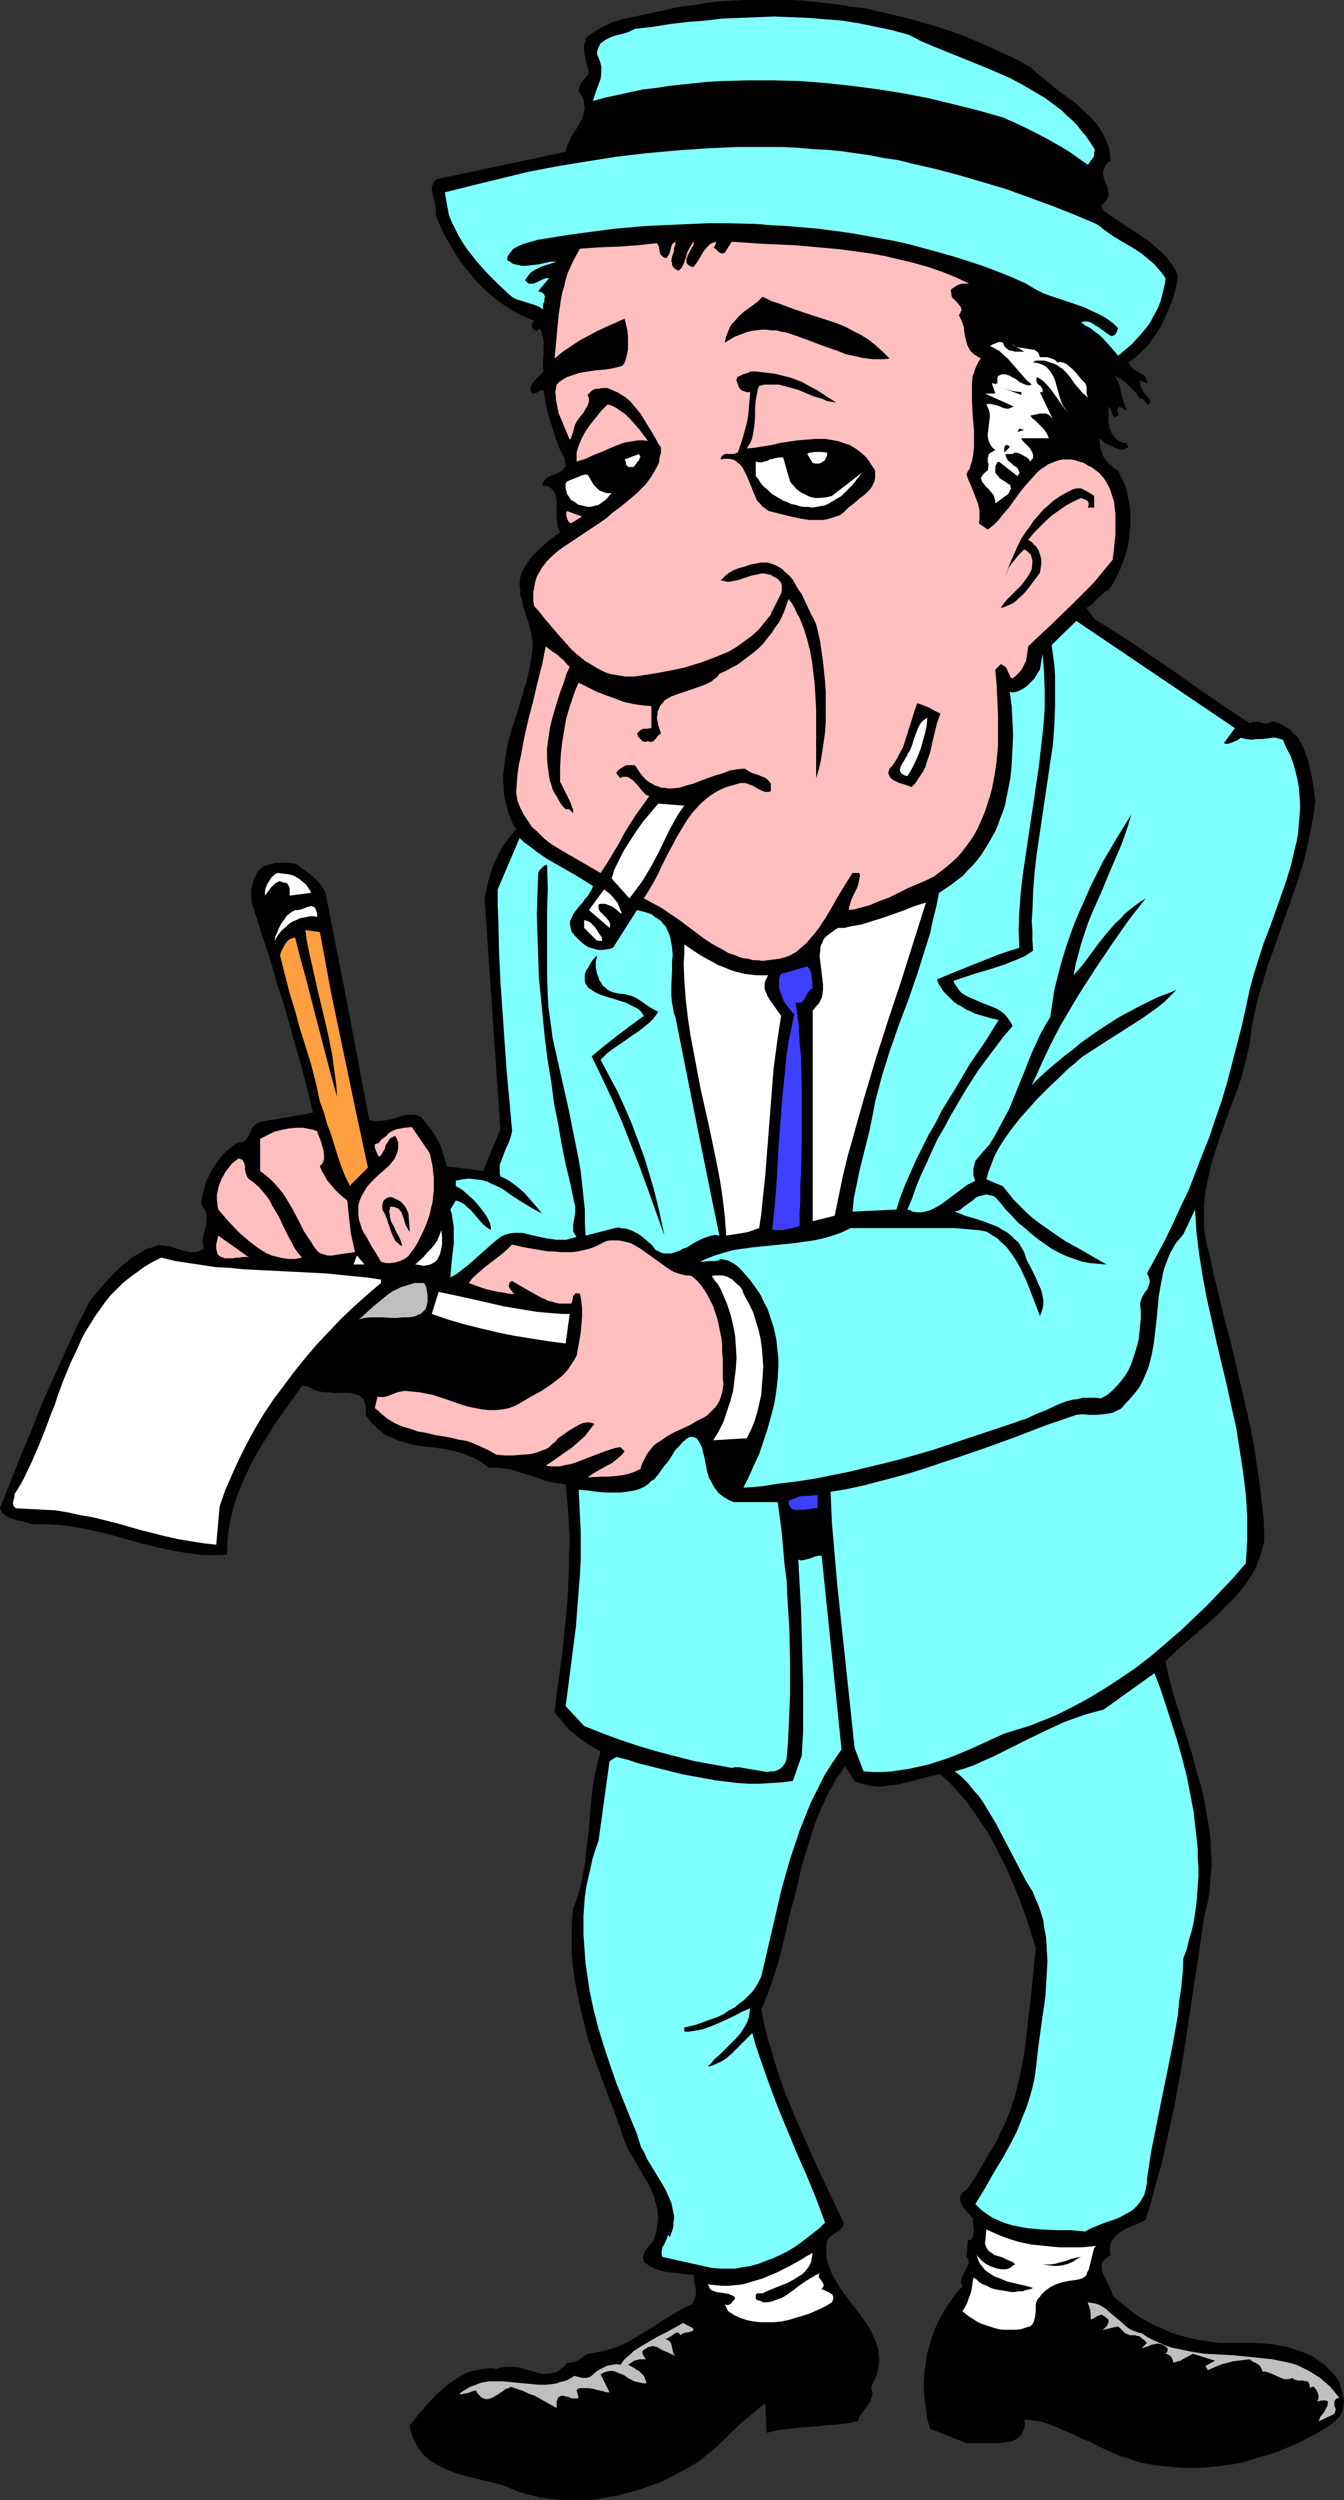 <?xml version="1.0" encoding="UTF-8" standalone="no"?>
<svg
   version="1.0"
   width="83.703mm"
   height="155.626mm"
   id="svg54"
   sodipodi:docname="Taking Notes 4.wmf"
   xmlns:inkscape="http://www.inkscape.org/namespaces/inkscape"
   xmlns:sodipodi="http://sodipodi.sourceforge.net/DTD/sodipodi-0.dtd"
   xmlns="http://www.w3.org/2000/svg"
   xmlns:svg="http://www.w3.org/2000/svg">
  <rect width="100%" height="100%" fill="#333333" stroke="none"/>
  <sodipodi:namedview
     id="namedview54"
     pagecolor="#ffffff"
     bordercolor="#000000"
     borderopacity="0.25"
     inkscape:showpageshadow="2"
     inkscape:pageopacity="0.0"
     inkscape:pagecheckerboard="0"
     inkscape:deskcolor="#d1d1d1"
     inkscape:document-units="mm" />
  <defs
     id="defs1">
    <pattern
       id="WMFhbasepattern"
       patternUnits="userSpaceOnUse"
       width="6"
       height="6"
       x="0"
       y="0" />
  </defs>
  <path
     style="fill:#000000;fill-opacity:1;fill-rule:evenodd;stroke:none"
     d="m 242.842,15.998 1.293,1.293 1.454,1.131 2.908,2.424 3.07,2.262 1.616,1.131 1.293,1.293 1.454,1.293 1.293,1.293 1.131,1.293 0.969,1.616 0.808,1.454 0.646,1.616 0.323,0.97 0.162,0.97 v 0.808 l 0.162,0.97 -0.485,0.323 -0.323,0.323 -0.323,0.323 -0.162,0.323 -0.323,0.646 -0.162,0.646 v 0.646 l 0.162,0.808 0.485,1.293 0.485,1.293 v 0.808 l 0.162,0.646 -0.162,0.646 -0.323,0.485 -0.162,0.323 -0.323,0.323 -0.323,0.323 -0.485,0.323 0.646,1.293 1.131,0.808 1.131,0.808 2.424,1.616 2.585,1.616 2.585,1.778 1.131,0.808 1.131,0.97 1.131,0.97 1.131,1.131 0.969,1.131 0.808,1.131 0.808,1.293 0.485,1.293 -0.485,2.909 -0.808,2.747 -0.646,1.454 -0.485,1.293 -0.646,1.454 -0.646,1.293 -0.646,1.293 -0.808,1.293 -0.969,1.293 -0.808,1.131 -1.131,1.131 -1.131,1.131 -1.131,0.97 -1.293,0.97 0.162,0.323 0.323,0.485 0.323,0.323 0.323,0.323 0.646,0.485 0.323,0.162 0.485,0.323 0.646,0.323 0.646,0.485 0.162,0.323 0.162,0.323 0.162,0.485 v 0.485 l -1.616,-0.646 v 0.646 0.646 l 0.323,0.485 0.323,0.646 0.969,1.293 0.485,0.485 0.323,0.646 -0.162,0.485 -0.162,0.162 v 0.162 h -0.162 -0.162 v 0 l -0.323,-0.323 -0.323,-0.485 -0.323,-0.323 -0.162,-0.162 h -0.162 l -0.162,-0.162 -0.323,0.162 -0.485,-0.808 -0.646,-0.808 -0.808,-0.808 -0.646,-0.646 -0.808,-0.808 -0.969,-0.646 -0.808,-0.485 -0.969,-0.485 0.646,0.808 0.485,0.97 0.323,1.131 0.162,0.97 0.323,1.131 0.323,1.131 0.323,0.97 0.485,1.131 -1.777,-0.97 -0.162,0.162 -0.162,0.162 -0.162,0.323 v 0.323 l 0.162,0.646 v 0.485 l -0.323,0.162 -0.323,0.162 h -0.323 l -0.162,-0.162 -0.162,-0.323 -0.162,-0.323 -0.162,-0.485 -0.162,-0.485 -0.162,-0.323 -0.323,-0.323 v 1.131 1.293 1.293 l 0.162,1.131 0.162,0.485 0.323,0.646 0.162,0.485 0.485,0.485 0.323,0.485 0.485,0.485 0.646,0.323 0.646,0.323 h 0.969 v 0.323 l 0.162,0.323 0.162,0.323 -0.323,0.162 -0.485,0.323 h -0.323 l -0.323,0.162 -0.646,-0.162 -0.646,-0.162 -1.293,-0.646 -0.808,-0.323 -0.646,-0.323 -1.293,-1.131 v 0.97 l 0.162,1.131 0.323,1.131 0.323,0.97 0.646,0.97 0.808,0.97 0.485,0.323 0.485,0.485 0.485,0.323 0.646,0.323 0.808,1.778 0.808,1.616 0.485,1.778 0.323,1.778 0.323,1.778 0.162,1.778 v 1.939 l -0.162,1.778 -0.162,1.778 -0.323,1.939 -0.485,1.778 -0.646,1.778 -0.646,1.778 -0.808,1.616 -0.808,1.616 -1.131,1.616 -0.646,0.323 -0.646,0.485 -1.293,1.131 -1.131,1.293 -0.646,0.485 -0.808,0.485 1.777,2.585 4.686,2.909 4.524,2.909 9.21,6.302 9.048,6.302 4.524,3.07 4.686,3.07 0.323,-0.162 0.323,-0.162 h 0.808 0.646 l 0.646,0.162 0.485,0.162 h 0.808 l 0.646,-0.162 0.323,-0.162 0.485,-0.162 0.808,0.323 0.646,0.162 1.293,0.808 1.131,0.646 0.969,0.97 0.969,0.97 0.646,1.131 0.646,1.293 0.485,1.293 0.485,1.293 0.323,1.293 0.646,2.909 0.485,2.747 0.323,2.747 -0.162,1.939 -0.323,1.939 -0.646,3.555 -0.808,3.717 -0.808,3.555 -1.131,3.555 -1.131,3.393 -2.424,6.787 -2.424,6.948 -1.293,3.393 -0.969,3.393 -1.131,3.555 -0.808,3.555 -0.808,3.717 -0.485,3.878 -0.646,3.07 -0.808,3.07 -0.808,3.07 -1.131,3.07 -2.262,6.14 -2.1,5.979 -0.969,3.07 -0.808,3.07 -0.646,3.232 -0.323,1.454 -0.162,1.616 -0.162,1.616 v 1.616 1.616 1.616 l 0.162,1.616 0.323,1.616 0.323,1.616 0.485,1.616 0.808,4.04 0.969,4.04 1.939,8.08 1.131,4.04 0.969,4.201 1.939,8.241 0.969,4.201 0.969,4.201 0.808,4.363 0.646,4.201 0.646,4.363 0.485,4.363 0.485,4.363 0.162,4.525 -0.162,1.131 -0.323,1.131 -0.323,1.131 -0.323,1.131 -0.485,0.97 -0.323,1.131 -1.131,1.939 -1.293,1.939 -1.454,1.778 -1.454,1.778 -1.777,1.616 -1.616,1.778 -1.777,1.616 -3.716,3.232 -3.716,3.232 -1.777,1.616 -1.616,1.616 0.808,3.717 0.969,3.717 2.262,7.272 1.131,3.555 1.131,3.717 0.969,3.717 1.131,3.717 0.808,3.717 0.646,3.717 0.646,3.878 0.162,1.939 v 1.778 l 0.162,1.939 v 1.939 l -0.162,1.939 -0.162,2.101 -0.162,1.939 -0.323,1.939 -0.485,2.101 -0.485,1.939 -0.646,4.686 -0.646,4.525 -1.454,9.211 -1.293,8.888 -1.454,9.049 -1.616,8.726 -0.969,4.363 -0.969,4.363 -0.969,4.363 -1.293,4.363 -1.131,4.363 -1.293,4.201 -0.646,0.323 -0.646,0.323 -1.616,0.646 -1.454,0.646 -1.454,0.808 -0.646,0.485 -0.485,0.485 -0.485,0.485 -0.485,0.646 -0.323,0.808 -0.162,0.808 v 0.808 l 0.162,0.97 -0.808,0.646 -0.646,0.485 -0.323,0.485 -0.323,0.646 v 0.485 0.646 l 0.162,0.646 0.162,0.485 0.646,1.293 0.646,1.293 0.646,1.293 0.162,0.485 0.162,0.646 1.616,1.454 1.616,1.293 1.616,1.293 1.616,1.131 1.777,0.97 1.777,0.97 1.939,0.808 1.777,0.808 1.939,0.646 1.939,0.485 1.939,0.485 1.939,0.323 1.939,0.323 1.939,0.162 h 1.939 1.939 3.393 l 3.393,0.162 1.616,0.162 1.616,0.323 1.777,0.323 1.616,0.485 1.454,0.485 1.616,0.646 1.454,0.646 1.293,0.97 1.454,0.97 1.131,1.131 1.131,1.293 1.131,1.454 0.323,1.131 0.323,1.293 0.323,1.293 0.162,1.131 -0.162,1.293 -0.162,0.646 -0.162,0.485 -0.323,0.646 -0.323,0.485 -0.485,0.485 -0.485,0.485 -1.454,1.131 -1.616,0.97 -1.616,0.97 -1.616,0.808 -1.777,0.97 -1.777,0.808 -1.616,0.646 -1.777,0.808 -1.939,0.646 -1.777,0.485 -3.716,1.131 -1.777,0.485 -1.939,0.323 -3.716,0.485 -1.939,0.162 -1.939,0.162 h -1.939 -1.939 l -1.777,-0.162 -1.939,-0.162 -1.939,-0.162 -1.777,-0.323 -1.939,-0.323 -1.777,-0.485 -1.777,-0.646 -1.777,-0.485 -1.777,-0.808 -1.777,-0.808 -1.777,-0.808 -1.616,-0.97 -1.939,-0.646 -1.939,-0.97 -1.777,-0.808 -1.939,-0.808 -1.939,-0.808 -1.939,-0.646 -0.969,-0.162 -0.969,-0.162 -1.131,-0.162 h -1.131 l 0.162,0.646 v 0.646 l -0.162,0.646 -0.162,0.485 -0.162,0.485 -0.162,0.323 -0.323,0.485 -0.323,0.323 -0.646,0.485 -0.969,0.485 -0.969,0.162 -0.969,0.162 -1.293,0.162 h -1.131 -2.262 -1.293 -1.939 -0.969 l -8.563,-3.393 v 0 l -0.646,-2.262 -0.323,-2.262 -0.323,-2.262 -0.162,-2.262 v -2.262 l 0.162,-2.262 0.323,-2.262 0.323,-2.101 0.646,-2.101 0.646,-2.101 0.808,-2.101 0.969,-1.939 1.131,-1.939 1.293,-1.939 1.293,-1.778 1.454,-1.616 -0.162,-0.485 -0.162,-0.485 v -0.485 l 0.162,-0.485 0.323,-0.808 0.485,-0.97 0.485,-0.808 0.162,-0.485 0.162,-0.323 v -0.485 -0.323 l -0.162,-0.485 -0.323,-0.323 0.323,-3.878 0.485,-0.162 0.323,-0.162 0.162,-0.323 0.162,-0.162 0.162,-0.323 v -0.485 l 0.162,-0.808 -0.162,-0.808 v -0.808 l -0.162,-0.646 0.162,-0.323 v -0.162 l -0.646,-0.646 -0.646,-0.646 -0.646,-0.808 -0.646,-0.808 -0.323,-0.808 -0.162,-0.323 v -0.485 -0.323 -0.485 l 0.323,-0.323 0.162,-0.485 0.969,-0.646 0.808,-0.97 0.646,-0.97 0.646,-0.97 0.646,-1.131 0.646,-1.131 0.646,-1.131 0.646,-1.131 0.808,-1.293 0.808,-1.293 0.808,-1.454 0.646,-1.454 1.454,-2.909 1.131,-2.909 0.969,-2.909 0.808,-3.07 0.646,-3.07 0.646,-3.232 0.485,-3.232 0.323,-3.07 0.808,-6.625 0.646,-6.464 0.646,-6.464 -1.777,-5.656 -0.969,-2.747 -0.969,-2.747 -1.131,-2.747 -1.131,-2.747 -1.131,-2.585 -1.454,-2.747 -1.293,-2.585 -1.454,-2.585 -1.616,-2.424 -1.616,-2.424 -1.777,-2.424 -1.939,-2.262 -1.939,-2.101 -2.262,-2.101 -2.424,0.485 -2.424,0.646 -2.585,0.646 -2.585,0.646 -1.293,0.162 -1.293,0.162 -1.293,0.162 h -1.293 l -1.293,-0.162 -1.293,-0.323 -1.293,-0.323 -1.131,-0.485 -2.262,-3.555 -0.969,1.616 -1.131,1.454 -0.808,1.616 -0.969,1.616 -0.808,1.778 -0.808,1.616 -1.454,3.555 -1.131,3.555 -1.131,3.555 -1.131,3.717 -0.808,3.878 -1.939,7.433 -1.777,7.595 -0.969,3.717 -1.131,3.555 -1.293,3.555 -1.454,3.555 0.646,3.232 0.808,3.232 0.969,3.232 0.969,3.232 0.969,3.07 1.131,3.232 1.293,3.07 1.293,3.232 2.747,6.14 2.747,6.14 2.908,6.14 2.908,6.14 v 0.162 0.323 l -0.162,0.323 -0.162,0.323 -0.485,0.485 -0.646,0.485 -0.646,0.485 -0.808,0.485 -0.485,0.485 -0.485,0.646 -0.162,1.293 v 1.131 1.131 l 0.162,1.131 0.323,1.131 0.485,1.131 0.323,0.97 0.646,0.97 1.131,2.101 1.454,1.939 1.454,1.939 1.454,1.939 1.454,1.939 1.293,1.939 0.485,0.97 0.485,1.131 0.485,0.97 0.323,1.131 0.323,0.97 v 1.131 l 0.162,1.131 -0.162,1.293 -0.162,1.131 -0.323,1.293 -0.646,1.293 -0.646,1.293 0.162,0.646 0.162,0.646 v 0.485 l -0.162,0.646 -0.323,0.97 -0.646,0.97 -1.293,1.778 -0.646,0.97 -0.162,0.485 -0.162,0.485 -2.424,0.485 -2.747,0.323 -2.585,0.162 -2.908,0.323 -2.747,0.162 -2.747,0.323 -2.747,0.323 -1.293,0.323 -1.293,0.323 -0.323,-6.948 -1.293,0.97 -1.293,1.131 -2.585,2.101 -2.424,2.262 -2.262,2.262 -2.424,2.262 -1.293,0.97 -1.131,0.97 -1.293,0.97 -1.454,0.808 -1.293,0.808 -1.616,0.808 -2.1,1.131 -2.262,1.131 -2.424,0.808 -2.585,0.97 -2.424,0.646 -2.585,0.646 -2.747,0.485 -2.585,0.485 -2.747,0.162 h -2.585 -2.585 l -2.585,-0.323 -2.585,-0.323 -2.424,-0.646 -2.424,-0.646 -1.131,-0.485 -1.131,-0.485 -1.616,-0.646 -1.777,-0.485 -3.555,-0.808 -3.716,-0.97 -1.777,-0.485 -1.777,-0.646 -1.616,-0.808 -1.616,-0.808 -1.454,-0.97 -0.646,-0.646 -0.646,-0.485 -0.485,-0.646 -0.646,-0.808 -0.485,-0.808 -0.323,-0.808 -0.485,-0.808 -0.323,-0.97 -0.323,-0.97 -0.162,-1.131 0.969,-1.131 0.969,-1.293 2.1,-2.424 2.262,-2.424 1.131,-0.97 1.293,-1.131 1.293,-0.97 1.293,-0.808 1.293,-0.808 1.454,-0.646 1.454,-0.323 1.616,-0.323 1.616,-0.162 h 0.808 l 0.808,0.162 1.131,-0.323 0.969,-0.162 h 1.131 1.131 l 1.131,0.162 1.131,0.323 2.262,0.646 1.131,0.323 0.969,0.162 h 1.131 l 0.969,-0.162 0.969,-0.162 0.485,-0.323 0.323,-0.162 0.485,-0.485 0.485,-0.323 0.485,-0.485 0.323,-0.485 h 0.485 0.323 l 0.808,-0.162 0.646,-0.162 0.485,-0.323 0.646,-0.485 0.646,-0.485 0.485,-0.323 0.646,-0.162 1.777,-0.323 1.616,-0.323 1.616,-0.485 1.616,-0.485 1.454,-0.646 1.616,-0.808 2.908,-1.778 2.908,-1.778 2.747,-1.778 3.07,-1.778 1.454,-0.808 1.454,-0.646 0.485,-0.808 0.323,-0.808 0.162,-0.97 v -0.808 l -0.162,-0.808 -0.162,-0.97 -0.323,-1.778 -1.454,-0.162 -1.616,-0.162 -3.07,-0.323 -1.454,-0.323 -1.454,-0.485 -0.646,-0.323 -0.646,-0.323 -0.646,-0.485 -0.646,-0.485 v -0.485 l -0.162,-0.323 v -0.485 l 0.162,-0.323 0.162,-0.646 0.323,-0.485 0.323,-0.485 0.485,-0.646 0.485,-0.485 0.485,-0.646 0.323,-0.97 0.323,-0.97 0.162,-0.97 0.162,-0.97 0.162,-0.808 v -0.97 l -0.162,-0.808 v -0.808 l -0.485,-1.778 -0.485,-1.616 -0.646,-1.616 -0.808,-1.454 -1.777,-3.07 -1.777,-3.07 -0.969,-1.616 -0.646,-1.616 -0.646,-1.616 -0.485,-1.616 -2.262,-6.14 -2.262,-5.979 -2.262,-6.302 -0.969,-3.07 -0.808,-3.232 -0.808,-3.232 -0.646,-3.232 -0.646,-3.232 -0.485,-3.393 -0.323,-3.393 v -3.393 -3.555 l 0.323,-3.555 0.808,-2.101 0.646,-2.262 0.646,-2.262 0.323,-2.262 0.485,-2.262 0.162,-2.424 0.646,-4.686 0.162,-2.424 0.162,-2.262 0.485,-4.848 0.323,-2.262 0.485,-2.424 0.485,-2.262 0.646,-2.262 -3.231,-1.939 -1.454,-0.97 -1.293,-1.131 -1.454,-1.131 -1.131,-1.293 -1.131,-1.454 -0.646,-0.646 -0.485,-0.808 0.808,-6.625 0.969,-6.625 0.646,-6.625 0.646,-6.787 0.162,-3.393 0.162,-3.393 v -3.393 l 0.162,-3.393 -0.162,-3.393 -0.162,-3.232 -0.323,-3.393 -0.323,-3.232 -1.131,-0.162 -1.293,-0.162 -2.262,-0.485 -2.1,-0.808 -4.362,-1.293 -2.1,-0.646 -1.293,-0.162 -1.131,-0.162 h -1.131 -1.293 l -0.808,-0.646 -0.808,-0.646 -0.969,-0.485 -0.808,-0.485 -1.939,-0.808 -1.939,-0.646 -1.939,-0.485 -4.039,-0.646 -1.939,-0.162 -2.1,-0.323 -1.777,-0.485 -1.939,-0.485 -1.777,-0.808 -0.969,-0.323 -0.808,-0.485 -0.808,-0.646 -0.808,-0.646 -0.646,-0.646 -0.808,-0.808 -0.646,-0.808 -0.646,-0.97 v -0.808 -0.646 -0.646 l -0.162,-0.485 -0.162,-0.485 -0.162,-0.485 -0.323,-0.323 -0.646,-0.646 -0.485,-0.162 -0.969,-0.323 -0.969,-0.162 h -1.131 -2.424 l -1.131,-0.162 h -1.131 l -1.131,-0.162 -1.131,-0.323 -0.969,-0.485 -0.323,-0.162 -0.485,-0.323 h -1.293 l -3.231,4.525 -3.231,4.525 -1.454,2.424 -1.454,2.262 -1.454,2.424 -1.293,2.424 -1.131,2.424 -1.131,2.585 -0.969,2.424 -0.808,2.585 -0.646,2.747 -0.485,2.585 -0.323,2.747 v 1.454 1.454 l -1.454,0.162 h -1.454 -2.747 l -2.908,-0.323 -2.908,-0.485 -2.747,-0.485 -2.747,-0.646 -5.655,-1.454 -5.655,-1.616 -2.908,-0.646 -2.908,-0.646 -2.908,-0.485 -2.908,-0.323 -3.07,-0.162 H 8.886 7.432 L 6.463,358.248 5.332,357.924 4.362,357.763 3.231,357.44 2.262,357.116 1.939,356.955 1.454,356.632 0.969,356.308 0.646,355.985 0.323,355.5 0,354.854 l 4.847,-12.281 2.585,-6.14 2.424,-6.14 2.747,-6.14 2.747,-6.14 2.747,-5.979 3.07,-5.979 1.616,-1.939 1.616,-1.939 1.777,-1.939 1.939,-1.939 0.969,-0.808 0.969,-0.808 0.969,-0.808 1.131,-0.646 1.131,-0.646 0.969,-0.646 1.131,-0.323 1.293,-0.485 0.646,-0.162 h 0.808 l 0.808,0.162 h 0.808 l 1.454,0.485 1.454,0.485 1.293,0.323 0.646,0.162 h 0.646 0.808 l 0.646,-0.162 0.646,-0.323 0.646,-0.323 -0.162,-0.808 -0.162,-0.646 v -0.646 l 0.162,-0.808 0.323,-1.131 0.323,-1.293 0.162,-1.293 v -0.485 -0.646 l -0.162,-0.646 -0.162,-0.646 -0.485,-0.646 -0.485,-0.808 0.323,-2.101 0.323,-0.97 0.162,-1.131 0.323,-0.97 0.485,-0.97 0.485,-0.97 0.485,-0.97 0.646,-0.97 0.485,-0.808 0.808,-0.97 0.646,-0.808 0.808,-0.808 0.808,-0.646 0.969,-0.808 0.969,-0.646 h 0.485 0.485 l 0.485,-0.162 0.323,-0.323 0.162,-0.323 0.323,-0.323 0.485,-0.97 0.485,-0.97 0.162,-0.485 0.323,-0.323 0.323,-0.323 0.485,-0.323 0.485,-0.162 0.646,-0.162 11.956,-2.101 -1.454,-6.14 -1.616,-5.979 -1.777,-6.14 -1.616,-5.979 -1.939,-5.979 -1.777,-6.14 -1.939,-5.817 -1.939,-6.14 -0.323,-0.97 -0.162,-1.131 v -1.131 -1.131 l 0.323,-1.131 0.323,-1.131 0.485,-0.97 0.485,-0.97 0.485,-0.323 0.485,-0.485 0.485,-0.323 0.485,-0.162 1.131,-0.323 1.131,-0.323 h 1.293 1.131 l 1.293,0.162 1.131,0.162 0.969,0.808 0.969,0.646 2.1,1.616 0.969,0.97 0.808,0.97 0.323,0.485 0.323,0.646 0.323,0.485 0.162,0.808 5.17,26.339 5.009,26.501 0.808,0.162 0.808,0.162 0.808,-0.162 h 0.646 l 1.616,-0.323 1.454,-0.323 1.454,-0.485 1.454,-0.323 h 0.646 0.808 l 0.808,0.162 0.808,0.323 1.131,1.293 0.969,1.293 0.969,1.293 0.808,1.454 0.808,1.454 0.485,1.616 0.485,1.616 0.485,1.616 8.563,1.131 4.039,-9.857 -3.716,-54.295 0.485,-2.262 0.485,-2.101 0.646,-2.262 0.808,-2.101 0.969,-1.939 1.131,-1.939 1.454,-1.939 1.454,-1.778 -0.808,-1.293 -0.646,-1.454 -0.485,-1.454 -0.323,-1.454 -0.323,-1.293 -0.323,-1.454 v -1.293 l -0.162,-1.454 v -1.454 l 0.162,-1.293 0.323,-2.747 0.485,-2.747 0.646,-2.747 1.777,-5.494 1.616,-5.494 0.808,-2.747 0.485,-2.585 0.485,-2.747 0.162,-1.454 v -1.293 l -0.162,-0.97 -0.162,-1.131 -0.485,-1.939 -0.646,-2.101 -0.646,-1.939 -0.485,-2.101 -0.323,-0.97 v -1.131 l -0.162,-0.97 v -0.97 l 0.162,-1.131 0.323,-0.97 0.646,-1.293 0.969,-1.454 0.969,-1.293 1.293,-1.293 1.293,-1.131 1.293,-1.131 1.293,-0.97 1.293,-0.97 -0.323,-0.646 -0.323,-0.646 v -0.97 l -0.162,-0.808 v -1.778 -1.778 -0.808 l -0.162,-0.808 -0.162,-0.808 -0.323,-0.646 -0.485,-0.485 -0.646,-0.485 -0.323,-0.162 -0.323,-0.162 h -0.485 l -0.485,-0.162 0.162,-0.485 0.323,-0.485 0.323,-0.485 0.485,-0.323 0.969,-0.485 1.293,-0.485 0.485,-0.323 0.485,-0.162 0.323,-0.323 0.323,-0.485 0.323,-0.323 v -0.646 l -0.162,-0.646 v -0.323 l -0.162,-0.485 -0.969,-1.778 -0.808,-2.101 -0.646,-1.939 -0.646,-2.101 -0.646,-1.939 -0.485,-2.101 -0.323,-1.939 -0.323,-1.939 h -0.485 l -0.323,0.162 -0.969,0.485 -0.485,0.162 h -0.323 l -0.162,-0.162 -0.162,-0.162 -0.162,-0.323 V 91.784 91.299 90.976 l 0.323,-0.646 0.323,-0.485 0.485,-0.485 0.969,-0.97 0.485,-0.485 0.485,-0.485 -0.162,-1.131 v -1.293 l 0.162,-2.747 v -1.454 l -0.162,-1.454 -0.162,-0.485 -0.162,-0.646 -0.162,-0.485 -0.323,-0.485 -0.646,0.646 -0.485,-0.162 -0.323,-0.162 -0.162,-0.323 -0.162,-0.323 v -0.485 -0.323 l 0.323,-0.323 0.162,-0.323 -1.939,-0.808 -2.1,-0.97 -1.777,-1.131 -1.777,-1.131 -1.777,-1.293 -1.616,-1.454 -1.616,-1.454 -1.454,-1.616 -1.454,-1.778 -1.293,-1.616 -1.293,-1.939 -1.131,-1.778 -1.131,-1.939 -0.969,-1.778 -0.969,-2.101 -0.808,-1.939 v -0.485 -0.646 l -0.162,-1.454 -0.646,-2.747 -0.162,-0.646 v -0.646 l 0.162,-0.485 0.162,-0.646 0.323,-0.323 0.485,-0.485 0.646,-0.162 0.323,-0.162 h 0.485 l 28.921,-6.14 0.162,-0.808 0.323,-0.97 0.485,-0.808 0.323,-0.97 1.131,-1.616 0.969,-1.778 0.485,-0.808 0.323,-0.97 0.162,-0.808 0.162,-0.808 -0.162,-0.97 -0.162,-0.97 -0.485,-0.97 -0.323,-0.485 -0.323,-0.485 v -0.485 l 0.162,-0.646 0.323,-0.646 0.323,-0.485 0.808,-0.97 0.808,-0.97 -0.162,-0.485 v -0.485 l -0.323,-1.131 -0.323,-1.131 -0.162,-1.131 -0.162,-1.131 v -1.131 l 0.162,-0.485 0.162,-0.485 0.162,-0.646 0.323,-0.485 0.969,-0.646 0.969,-0.646 0.969,-0.646 0.969,-0.485 1.131,-0.485 0.969,-0.485 2.262,-0.646 2.262,-0.485 2.262,-0.485 2.262,-0.485 2.262,-0.485 2.747,-0.646 2.747,-0.485 2.747,-0.323 2.747,-0.485 2.747,-0.323 2.908,-0.162 L 174.982,0 h 2.908 2.747 2.908 2.908 l 2.747,0.162 2.908,0.323 2.908,0.323 2.747,0.323 2.908,0.485 2.747,0.323 2.908,0.646 2.747,0.646 2.747,0.646 2.747,0.646 2.747,0.808 2.747,0.808 2.585,0.808 2.747,0.97 2.585,0.97 2.585,1.131 2.585,1.131 2.424,1.131 2.585,1.131 2.424,1.293 z"
     id="path1" />
  <path
     style="fill:#7fffff;fill-opacity:1;fill-rule:evenodd;stroke:none"
     d="m 214.082,8.241 2.747,1.454 3.07,1.293 5.978,2.424 5.978,2.424 3.07,1.293 2.908,1.293 2.747,1.454 2.747,1.616 2.747,1.616 1.293,0.97 1.293,0.97 1.293,0.97 1.131,1.131 1.293,1.131 1.131,1.131 0.969,1.293 1.131,1.293 0.969,1.454 0.969,1.454 0.162,0.485 -0.162,0.485 v 0.646 l -0.162,0.485 -0.646,0.808 -0.646,0.97 -2.1,-1.454 -2.262,-1.616 -2.424,-1.454 -2.585,-1.454 -2.747,-1.454 -2.585,-1.293 -2.747,-1.293 -2.585,-1.131 -5.655,-1.616 -5.817,-1.454 -5.978,-1.454 -5.817,-1.131 -6.14,-0.97 -6.14,-0.808 -5.978,-0.646 -6.14,-0.485 -6.301,-0.162 h -6.14 l -6.14,0.162 -3.07,0.162 -3.07,0.323 -3.07,0.323 -3.07,0.323 -3.07,0.485 -2.908,0.323 -3.07,0.646 -2.908,0.646 -3.07,0.646 -2.908,0.808 0.323,-1.131 0.485,-1.454 0.485,-1.293 0.485,-1.293 0.162,-1.454 v -0.646 -0.808 l -0.162,-0.646 -0.162,-0.646 -0.323,-0.808 -0.323,-0.646 v -0.808 l 0.162,-0.646 0.323,-0.646 0.323,-0.646 0.485,-0.323 0.646,-0.485 0.646,-0.323 0.646,-0.323 1.454,-0.485 1.454,-0.323 1.454,-0.485 0.646,-0.323 0.646,-0.323 4.201,-0.485 4.039,-0.646 4.039,-0.485 4.201,-0.323 4.039,-0.485 4.039,-0.162 4.201,-0.162 4.039,-0.162 4.039,0.162 4.039,0.162 3.878,0.323 4.039,0.323 4.039,0.646 3.878,0.808 3.878,0.808 z"
     id="path2" />
  <path
     style="fill:#7fffff;fill-opacity:1;fill-rule:evenodd;stroke:none"
     d="m 258.029,52.679 0.969,0.646 0.969,0.808 2.1,1.454 2.1,1.293 2.262,1.293 2.262,1.454 0.969,0.808 0.969,0.808 1.131,0.97 0.808,0.97 0.969,1.131 0.808,1.131 -0.162,1.454 -0.323,1.293 -0.323,1.293 -0.323,1.293 -0.485,1.293 -0.646,1.293 -0.646,1.131 -0.646,1.293 -0.808,1.131 -0.808,0.97 -0.969,1.131 -1.777,1.939 -1.131,0.97 -0.969,0.808 -1.131,0.97 -0.808,-0.97 -0.808,-0.97 -1.777,-1.939 -0.969,-0.97 -1.131,-0.808 -0.969,-0.808 -0.646,-0.323 -0.646,-0.323 -0.969,-0.808 0.808,-0.162 h 0.646 l 0.646,0.162 0.646,0.323 0.646,0.485 0.646,0.323 1.293,0.97 0.646,0.485 0.485,0.323 0.485,0.323 h 0.485 l 0.323,-0.162 h 0.162 l 0.162,-0.323 0.162,-0.162 0.162,-0.323 0.162,-0.485 0.162,-0.323 -1.131,-1.131 -1.293,-0.97 -1.293,-0.808 -1.293,-0.646 -1.454,-0.646 -1.293,-0.646 -2.747,-0.97 -2.908,-0.97 -2.908,-0.97 -1.293,-0.485 -1.293,-0.646 -1.454,-0.808 -1.293,-0.808 -3.231,-1.454 -3.231,-1.293 -3.393,-1.293 -3.393,-1.131 -3.555,-1.131 -3.393,-0.97 -3.555,-0.97 -3.555,-0.97 -3.555,-0.808 -3.555,-0.646 -3.555,-0.646 -3.716,-0.646 -3.555,-0.485 -3.716,-0.485 -3.716,-0.323 -3.716,-0.323 -3.555,-0.162 -3.716,-0.323 -7.432,-0.162 h -3.716 l -3.716,0.162 -3.716,0.162 -3.716,0.162 -3.555,0.162 -3.716,0.323 -3.716,0.323 -3.555,0.485 -3.716,0.485 -3.555,0.485 -7.109,1.131 -1.131,0.323 -1.131,0.323 -1.131,0.323 -1.131,0.485 -0.969,0.485 -0.485,0.323 -0.323,0.485 -0.323,0.323 -0.323,0.485 -0.323,0.646 v 0.646 l 0.646,0.323 0.646,0.485 0.646,0.162 0.808,0.162 0.646,0.162 h 0.808 l 1.616,-0.162 1.454,-0.162 1.454,-0.323 1.454,-0.323 h 1.454 l -0.969,0.323 -0.969,0.323 -1.131,0.323 -1.131,0.485 -0.969,0.485 -0.969,0.646 -0.646,0.808 -0.323,0.485 -0.323,0.485 0.323,0.323 0.323,0.323 0.323,0.162 h 0.323 0.323 0.323 l 0.808,-0.323 0.646,-0.323 0.646,-0.323 0.808,-0.323 h 0.323 0.485 l -2.585,3.07 0.485,0.162 0.485,0.162 0.162,0.162 0.323,0.323 v 0.162 l 0.162,0.323 -0.162,0.646 v 0.646 l -0.162,0.162 -0.162,0.485 v 0.646 0.162 l 0.162,0.323 -0.969,-0.646 -1.131,-0.485 -2.1,-0.646 -0.969,-0.323 -1.131,-0.323 -0.969,-0.485 -0.808,-0.646 -2.747,-2.585 -2.585,-2.585 -2.424,-2.747 -1.131,-1.454 -1.131,-1.454 -0.969,-1.454 -0.969,-1.616 -0.808,-1.616 -0.808,-1.616 -0.646,-1.616 -0.323,-1.778 -0.323,-1.778 -0.323,-1.778 6.463,-1.616 6.624,-1.616 6.624,-1.616 6.786,-1.293 6.948,-1.131 7.109,-1.131 6.948,-0.808 7.109,-0.646 7.109,-0.485 7.109,-0.323 h 3.555 3.555 3.393 l 3.555,0.162 3.555,0.323 3.393,0.162 3.393,0.323 3.393,0.485 3.393,0.485 3.231,0.646 3.393,0.485 3.231,0.808 5.655,1.293 5.493,1.454 5.493,1.616 5.493,1.616 5.332,1.939 5.332,1.939 5.332,2.101 z"
     id="path3" />
  <path
     style="fill:#ffbfbf;fill-opacity:1;fill-rule:evenodd;stroke:none"
     d="m 156.886,60.758 0.323,-0.485 0.323,-0.485 0.323,-1.131 0.162,-0.646 0.162,-0.485 0.323,-0.323 0.485,-0.323 v 0.323 0.323 l -0.323,0.808 v 0.646 l -0.162,0.485 -0.323,0.97 -0.162,0.97 0.162,0.485 v 0.485 l 0.323,0.485 0.323,0.323 0.485,0.323 0.485,0.162 0.646,-0.646 0.485,-0.97 0.646,-1.778 0.162,-0.808 0.485,-0.97 0.485,-0.808 0.485,-0.808 0.162,0.323 -0.162,0.323 v 0.323 l -0.323,0.323 -0.485,0.97 -0.485,0.97 -0.162,0.485 -0.162,0.323 v 0.485 0.323 l 0.162,0.323 0.323,0.323 0.485,0.323 0.646,0.162 0.646,-0.808 0.646,-0.97 1.131,-1.939 0.646,-0.808 0.646,-0.646 0.323,-0.323 0.323,-0.162 0.485,-0.162 0.485,-0.162 v 0.323 l -0.162,0.485 -0.162,0.323 -0.162,0.162 h -0.162 l 0.646,0.485 0.646,0.646 0.323,0.162 0.323,0.162 h 0.323 l 0.485,-0.162 1.616,-2.585 7.271,0.485 7.432,0.323 7.271,0.646 3.555,0.323 3.555,0.485 3.555,0.485 3.555,0.646 3.393,0.808 3.393,0.808 3.393,0.97 3.231,1.131 3.231,1.293 3.07,1.454 h -1.131 -0.485 l -0.646,0.162 -0.485,0.162 -0.485,0.323 -0.485,0.323 -0.485,0.323 -0.162,0.485 0.162,0.485 v 0.485 l 0.162,0.485 0.646,0.646 0.646,0.646 0.485,0.646 0.323,0.323 v 0.323 l 0.162,0.323 -0.162,0.323 -0.162,0.485 -0.323,0.485 0.323,0.646 0.323,0.646 0.485,1.454 0.162,1.454 0.323,1.454 0.323,1.293 0.323,0.646 0.323,0.646 0.485,0.485 0.485,0.485 0.808,0.485 0.808,0.485 -0.485,0.646 -0.646,1.293 -0.323,0.808 -0.162,0.646 -0.323,0.808 -0.162,1.778 v 1.616 1.939 l 0.162,3.717 0.323,3.717 v 1.939 1.778 l -0.162,1.778 -0.323,1.778 -0.323,0.808 -0.162,0.808 -0.485,0.646 -0.323,0.808 0.485,1.293 0.646,1.454 1.131,2.909 0.485,1.293 0.323,1.454 v 0.808 0.646 0.808 l -0.162,0.808 2.1,1.454 0.646,-0.485 0.646,-0.485 1.293,-1.293 1.131,-1.454 1.293,-1.454 1.131,-1.616 1.293,-1.778 1.293,-1.616 1.293,-1.454 1.293,-1.454 0.646,-0.646 0.808,-0.646 0.808,-0.485 0.646,-0.485 0.808,-0.323 0.808,-0.323 0.969,-0.323 0.808,-0.162 h 0.969 0.969 l 0.969,0.162 0.969,0.323 1.131,0.323 0.969,0.646 0.808,0.323 0.646,0.485 1.293,0.97 0.485,0.646 0.485,0.485 0.808,1.293 0.646,1.293 0.485,1.454 0.485,1.454 0.162,1.616 0.162,1.454 v 1.616 1.616 1.616 l -0.323,3.07 -0.162,1.454 -0.162,1.293 -2.262,2.747 -2.262,2.747 -2.424,2.424 -2.424,2.424 -5.17,5.009 -2.585,2.424 -2.747,2.585 -0.162,1.131 -0.162,1.131 -0.162,1.131 -0.485,0.97 -0.485,0.97 -0.646,0.808 -0.808,0.808 -0.808,0.646 -0.485,-0.323 -0.162,-0.485 -0.485,-0.97 -0.162,-0.485 -0.323,-0.485 -0.485,-0.323 -0.323,-0.162 -0.323,-0.162 -1.293,1.293 0.323,3.555 0.162,3.555 0.162,3.555 v 3.717 3.555 l -0.323,3.555 -0.485,3.393 -0.323,1.616 -0.323,1.616 -0.485,1.778 -0.485,1.454 -0.485,1.616 -0.646,1.616 -0.646,1.454 -0.646,1.454 -0.808,1.454 -0.969,1.454 -0.969,1.293 -0.969,1.293 -1.131,1.293 -1.293,1.131 -1.293,1.131 -1.293,0.97 -1.454,1.131 -1.616,0.808 -2.262,0.97 -2.262,0.97 -2.262,1.131 -2.262,1.131 -2.262,0.808 -2.262,0.97 -2.424,0.646 -1.131,0.323 -1.293,0.162 v -0.646 l 0.162,-0.485 0.323,-1.131 0.485,-1.131 0.485,-0.97 0.485,-0.97 0.323,-1.131 0.162,-0.97 0.162,-0.646 -0.162,-0.646 h -1.616 l -0.808,1.293 -0.808,1.293 -1.616,2.585 -1.454,2.585 -1.616,2.747 -1.616,2.424 -0.969,1.293 -0.969,1.131 -0.969,1.131 -1.131,0.97 -1.293,1.131 -1.454,0.808 -1.293,0.485 -1.293,0.323 -1.293,0.162 -1.293,0.162 -1.293,0.162 -1.131,-0.162 h -1.131 l -1.131,-0.323 -1.293,-0.162 -0.969,-0.323 -1.131,-0.485 -1.131,-0.323 -1.939,-1.131 -2.1,-1.131 -1.939,-1.293 -3.878,-2.909 -1.939,-1.454 -1.939,-1.293 -2.1,-1.454 -2.1,-1.131 -2.1,-1.131 1.131,-1.778 1.131,-1.939 1.131,-2.101 0.969,-2.101 1.131,-2.262 1.131,-2.101 1.131,-2.101 1.131,-1.939 1.293,-2.101 1.293,-1.778 1.616,-1.778 0.646,-0.646 0.969,-0.808 0.808,-0.646 0.969,-0.646 0.808,-0.485 0.969,-0.485 1.131,-0.485 1.131,-0.323 1.131,-0.323 1.131,-0.323 h 0.485 0.646 l 0.485,0.162 0.323,0.162 0.969,0.323 0.808,0.485 0.808,0.485 0.808,0.323 0.323,0.162 h 0.485 0.485 l 0.485,-0.162 v -0.646 -0.646 -0.485 l -0.323,-0.485 -0.323,-0.323 -0.323,-0.323 -0.485,-0.323 -0.485,-0.162 -1.131,-0.485 -1.131,-0.323 -0.969,-0.485 -0.485,-0.323 -0.485,-0.323 -1.777,0.162 -1.777,0.323 -1.616,0.646 -1.777,0.485 -3.555,1.293 -1.616,0.646 -1.777,0.485 -1.616,0.485 -1.616,0.162 h -0.808 l -0.808,-0.162 h -0.808 l -0.808,-0.323 -0.646,-0.162 -0.808,-0.485 -0.646,-0.323 -0.808,-0.646 -0.646,-0.646 -0.646,-0.808 -0.646,-0.97 -0.646,-0.97 h -0.646 -0.646 -0.485 l -0.646,0.162 -0.485,0.323 -0.485,0.323 -0.485,0.323 -0.485,0.646 v 0.162 l 0.162,0.162 0.162,0.323 0.646,0.646 0.485,-0.323 h 0.646 0.485 l 0.323,0.162 0.485,0.323 0.485,0.323 0.808,0.808 0.646,0.808 0.808,0.97 0.808,0.808 0.323,0.162 0.485,0.162 -1.616,2.262 -1.616,2.262 -1.454,2.262 -1.454,2.424 -1.293,2.424 -0.808,1.293 -0.646,1.131 -1.293,2.101 -1.293,1.939 -3.07,-1.778 -3.07,-1.778 -3.07,-1.778 -1.616,-0.97 -1.454,-0.97 -1.293,-1.131 -1.293,-1.293 -1.293,-1.131 -0.969,-1.454 -0.969,-1.454 -0.808,-1.616 -0.323,-0.808 -0.323,-0.808 -0.323,-1.939 0.162,-2.262 0.162,-2.101 0.323,-2.262 0.485,-2.101 0.808,-4.363 0.969,-4.201 1.131,-4.363 0.969,-4.201 1.131,-4.363 0.808,-4.201 0.808,0.646 0.646,0.485 1.454,0.97 0.646,0.646 0.646,0.485 0.646,0.808 0.808,0.808 -0.808,1.778 -0.646,2.101 -0.808,2.101 -0.646,2.101 -0.646,2.101 -0.646,2.262 -0.485,2.101 -0.323,2.262 -0.323,2.262 v 2.262 l 0.162,2.101 0.162,1.131 0.162,1.131 0.162,0.97 0.323,0.97 0.323,1.131 0.485,0.97 0.646,0.97 0.485,0.97 0.646,0.97 0.808,0.808 h 0.323 0.162 0.323 l 0.162,0.162 0.323,0.323 0.485,0.485 v -0.808 l -0.323,-0.808 -0.323,-0.97 -0.485,-0.97 -0.969,-1.939 -0.485,-0.97 -0.485,-0.97 v -3.232 l 0.162,-3.07 0.323,-2.909 0.485,-2.909 0.485,-2.747 0.808,-2.747 0.969,-2.909 0.485,-1.293 0.646,-1.454 1.939,0.97 2.262,1.131 2.1,0.808 2.262,0.808 2.1,0.808 2.262,0.485 2.1,0.323 2.1,0.162 v 5.171 l -0.969,0.162 h -0.969 l -0.323,0.162 -0.485,0.323 -0.323,0.323 -0.323,0.323 0.162,0.323 0.162,0.485 0.323,0.323 0.323,0.323 0.323,0.323 0.323,0.162 h 0.485 l 0.485,-0.162 0.323,0.162 h 0.162 0.485 l 0.323,-0.162 0.323,-0.323 0.323,-0.323 0.323,-0.485 0.323,-0.323 0.485,-0.323 -0.323,-0.97 -0.323,-0.97 -0.162,-0.97 -0.162,-0.808 0.162,-0.808 v -0.646 l 0.323,-0.646 0.162,-0.485 0.323,-0.485 0.485,-0.485 0.323,-0.485 0.485,-0.323 1.131,-0.646 1.293,-0.485 1.454,-0.485 1.454,-0.485 2.747,-0.97 1.293,-0.485 1.293,-0.646 0.485,-0.485 0.485,-0.323 0.485,-0.485 0.323,-0.485 1.454,-0.646 1.454,-0.808 1.293,-0.646 1.293,-0.97 1.293,-0.97 1.293,-0.97 1.131,-0.97 1.131,-1.131 0.969,-1.293 0.969,-1.131 0.808,-1.293 0.969,-1.293 0.646,-1.293 0.646,-1.454 0.485,-1.454 0.485,-1.293 0.808,1.131 0.646,1.131 0.485,1.131 0.646,1.131 0.969,2.424 0.808,2.585 0.646,2.585 0.485,2.585 0.323,2.747 0.323,2.747 0.162,2.747 0.162,2.909 v 5.494 10.827 l 0.646,-2.101 0.485,-2.101 0.323,-2.101 0.323,-2.262 0.323,-2.262 0.162,-2.424 v -2.262 -2.424 -2.424 l -0.162,-2.424 -0.485,-4.686 -0.323,-2.262 -0.323,-2.262 -0.485,-2.262 -0.485,-1.939 -0.485,-1.131 -0.646,-1.131 -1.131,-2.424 -1.131,-2.424 -0.808,-1.131 -0.646,-1.131 -0.646,-1.131 -0.808,-0.97 -0.969,-0.808 -0.808,-0.808 -1.131,-0.646 -1.131,-0.485 -1.131,-0.323 h -0.646 -0.808 l -2.585,0.485 -1.293,0.485 -1.293,0.323 -1.293,0.485 -1.131,0.646 -0.969,0.808 -0.485,0.485 -0.485,0.485 0.808,0.162 0.646,0.162 h 0.646 l 0.808,-0.162 1.454,-0.323 1.454,-0.485 1.454,-0.485 1.616,-0.323 0.646,-0.162 h 0.808 l 0.646,0.162 0.808,0.162 0.485,0.323 0.323,0.162 0.646,0.323 0.646,0.646 0.323,0.485 0.162,0.485 v 0.646 0.646 l -0.162,0.646 -0.323,0.646 -0.323,0.646 -0.646,1.293 -0.646,1.293 -0.323,0.485 -0.162,0.646 -1.454,1.778 -1.454,1.778 -1.616,1.454 -1.777,1.293 -1.777,1.293 -1.939,1.131 -1.939,0.808 -2.1,0.808 -2.1,0.808 -2.1,0.646 -2.1,0.646 -2.262,0.485 -4.201,0.808 -4.201,0.646 -1.131,0.162 h -0.969 -1.131 l -0.969,-0.162 -0.969,-0.162 -0.969,-0.162 -0.808,-0.162 -0.969,-0.323 -1.616,-0.808 -1.616,-0.97 -1.616,-0.97 -1.616,-1.293 -1.454,-1.293 -1.293,-1.454 -1.293,-1.454 -1.293,-1.454 -2.585,-3.07 -1.131,-1.454 -1.293,-1.454 -0.162,-1.131 v -0.97 -1.131 l 0.162,-0.808 0.162,-0.97 0.162,-0.808 0.323,-0.97 0.323,-0.646 0.485,-0.808 0.485,-0.808 0.969,-1.293 1.293,-1.293 1.454,-1.293 1.616,-1.131 1.454,-0.97 3.393,-2.262 3.393,-2.262 1.616,-1.131 1.454,-1.293 1.777,-1.293 0.969,-0.808 0.969,-0.808 1.939,-1.616 0.969,-0.97 0.969,-0.97 1.454,-1.939 0.646,-1.131 0.646,-1.131 0.485,-0.97 0.162,-1.293 0.323,-1.131 v -1.293 l -0.646,-0.808 -0.485,-0.97 -1.131,-1.939 -1.293,-2.101 -1.293,-2.101 -0.808,-0.97 -0.808,-0.97 -0.808,-0.97 -0.969,-0.808 -0.969,-0.646 -1.131,-0.646 -1.131,-0.485 -1.131,-0.485 h -1.293 l -0.646,0.162 h -0.646 l -0.646,0.162 -0.485,0.323 -0.485,0.485 -0.485,0.485 0.323,0.646 v 0.485 0.485 l -0.162,0.485 -0.162,0.485 -0.323,0.485 -0.646,1.131 -0.808,0.97 -0.808,1.131 -0.323,0.646 -0.162,0.485 -0.162,0.646 -0.162,0.646 -0.162,0.485 -0.162,0.485 -0.162,0.485 -0.323,0.323 -1.293,-3.07 -0.646,-1.616 -0.646,-1.454 -0.323,-1.616 -0.323,-1.616 v -0.808 l -0.162,-0.97 0.162,-0.808 0.162,-0.97 0.646,-0.646 0.969,-0.646 0.808,-0.485 0.969,-0.323 0.969,-0.323 0.969,-0.323 1.939,-0.323 2.1,-0.323 2.1,-0.162 1.939,-0.323 1.939,-0.485 0.485,-0.485 0.323,-0.646 0.162,-0.646 0.162,-0.646 0.323,-1.454 v -1.616 -1.454 l -0.162,-1.454 -0.323,-1.454 -0.323,-1.293 -4.362,1.939 -2.1,0.97 -2.1,1.131 -2.1,1.131 -1.939,1.293 -1.939,1.293 -1.939,1.616 0.323,-3.393 0.323,-3.555 0.323,-3.393 0.485,-3.232 0.323,-1.778 0.485,-1.616 0.323,-1.454 0.485,-1.616 0.646,-1.454 0.646,-1.454 0.808,-1.454 0.808,-1.454 2.424,-0.162 2.424,-0.162 4.362,-0.162 4.524,-0.323 4.362,-0.485 0.323,0.485 0.162,0.323 0.162,1.131 0.162,0.646 0.323,0.323 0.485,0.485 h 0.162 z"
     id="path4" />
  <path
     style="fill:#000000;fill-opacity:1;fill-rule:evenodd;stroke:none"
     d="m 209.396,84.351 -1.454,0.162 h -1.293 -1.131 l -1.293,-0.162 -1.293,-0.162 -1.293,-0.323 -2.424,-0.485 -2.424,-0.97 -2.424,-0.808 -4.686,-1.778 -2.262,-0.808 -2.424,-0.808 -1.131,-0.162 -1.131,-0.323 h -1.131 l -1.293,-0.162 h -1.131 l -1.293,0.162 -1.131,0.162 -1.131,0.323 -1.293,0.485 -1.293,0.485 -1.131,0.646 -1.293,0.808 0.162,-0.97 0.323,-0.97 0.323,-0.808 0.323,-0.808 0.485,-0.808 0.646,-0.646 1.131,-1.293 1.293,-1.131 2.908,-2.101 1.293,-1.293 1.939,0.97 1.939,0.646 3.878,1.454 3.878,1.293 4.039,1.293 1.939,0.646 1.939,0.808 1.777,0.97 1.939,0.97 1.777,1.131 1.616,1.293 1.616,1.454 z"
     id="path5" />
  <path
     style="fill:#ffffff;fill-opacity:1;fill-rule:evenodd;stroke:none"
     d="m 241.064,82.735 -2.747,-1.778 0.323,0.323 0.323,0.162 0.969,0.323 1.131,0.162 0.969,0.162 0.969,0.162 h 0.485 l 0.323,0.323 0.323,0.162 0.323,0.323 0.162,0.485 0.162,0.485 h 1.131 0.485 l 0.646,0.162 0.485,0.162 0.485,0.162 0.485,0.323 0.485,0.485 0.485,-0.162 h 0.323 l 0.485,0.162 0.808,0.323 0.323,0.323 0.808,0.646 0.808,0.808 1.616,1.939 0.808,0.808 0.162,0.323 0.162,0.485 v 0.808 0.808 l 0.162,0.485 0.162,0.485 -0.485,-0.485 -0.646,-0.485 -0.969,-1.131 -1.131,-1.293 -0.969,-1.454 -1.131,-1.293 -0.646,-0.646 -0.808,-0.485 -0.646,-0.485 -0.808,-0.323 -0.969,-0.323 -0.969,-0.323 h -1.293 -0.808 l -0.323,0.162 -0.323,0.323 h 0.646 l 0.646,0.162 0.969,0.323 0.808,0.485 0.646,0.646 0.485,0.646 0.485,0.808 0.323,0.646 0.323,0.97 0.485,1.778 0.485,1.778 0.323,0.97 0.485,0.97 0.646,0.97 0.646,0.808 -0.969,-1.131 -0.808,-1.131 -1.616,-2.262 -0.808,-1.131 -0.969,-1.131 -0.969,-0.97 -1.293,-0.808 -0.162,0.162 v 0.323 0.323 0.162 l 0.162,0.485 0.323,0.323 0.485,0.323 0.323,0.485 0.162,0.485 v 0.162 0.323 h -0.646 l 3.231,6.787 -0.162,-0.485 -0.323,-0.323 -0.323,-0.323 -0.323,-0.323 -0.646,-0.323 h -0.646 -0.808 l -0.646,0.162 -0.808,0.162 -0.808,0.162 0.485,0.646 0.646,0.485 0.646,0.646 0.646,0.646 0.646,0.646 0.485,0.646 0.485,0.808 0.323,0.808 h -6.463 v 0.162 l 0.162,0.162 0.162,0.323 0.323,0.323 0.646,0.646 0.646,0.646 0.485,0.808 0.162,0.323 0.162,0.485 v 0.323 0.485 l -0.323,0.323 -0.323,0.485 -0.323,-0.485 -0.485,-0.485 -0.646,-0.323 -0.485,-0.323 -0.646,-0.323 -0.646,-0.162 h -0.485 l -0.485,0.323 h -1.616 v 0.323 l 0.162,0.485 0.162,0.323 0.162,0.323 0.808,0.646 0.323,0.323 0.323,0.323 0.808,0.485 0.162,0.323 0.162,0.323 0.162,0.323 v 0.323 l -0.162,0.323 -0.323,0.323 v 0 l -4.362,-3.393 -0.323,0.162 -0.162,0.323 -0.162,0.323 -0.162,0.323 v 0.646 0.808 l 0.323,0.485 0.323,0.323 0.323,0.485 0.485,0.323 0.808,0.485 0.646,0.485 0.323,0.162 0.323,0.323 v 0.323 l 0.162,0.323 -0.162,0.323 -0.162,0.323 -0.323,0.646 -0.646,0.485 -2.424,1.778 v -0.646 l -0.162,-0.485 -0.162,-0.646 -0.323,-0.485 -0.808,-0.97 -0.485,-0.485 -0.485,-0.485 -0.323,-0.485 -0.323,-0.323 -0.162,-0.485 -0.162,-0.485 0.162,-0.323 0.323,-0.485 0.485,-0.485 0.162,-0.162 0.485,-0.323 0.162,-0.97 v -0.646 l -0.162,-0.485 v -0.323 -0.485 l 0.162,-0.485 v -0.323 l 0.162,-0.162 0.323,-0.323 0.323,-0.162 0.323,-0.162 0.485,-0.323 -0.646,-0.485 -0.485,-0.646 -0.323,-0.646 -0.162,-0.646 -0.162,-0.646 v -0.646 l 0.162,-1.293 0.162,-1.454 0.162,-1.293 v -0.808 l -0.162,-0.646 -0.323,-0.808 -0.323,-0.646 0.485,-0.162 h 0.323 l 0.808,0.162 0.808,0.162 0.808,0.323 0.808,0.323 0.646,0.162 h 0.485 l 0.485,-0.162 0.323,-0.162 0.485,-0.162 -6.786,-3.07 h 2.424 l -0.808,-2.424 h 0.323 l 0.323,0.162 h 0.323 l 0.162,-0.162 h 0.162 v -0.162 -0.323 -0.323 -0.485 l 0.162,-0.323 v -0.162 h 0.162 l 0.646,-0.323 h 0.485 0.485 l 0.485,0.162 0.485,0.162 0.485,0.323 0.969,0.485 0.808,0.646 0.969,0.485 0.485,0.162 0.485,0.162 h 0.485 l 0.485,-0.162 -0.485,-0.485 -0.646,-0.485 -1.131,-1.293 -1.131,-1.293 -1.131,-1.293 -1.131,-1.293 -1.293,-1.131 -0.646,-0.646 -0.646,-0.323 -0.808,-0.485 -0.808,-0.323 0.323,-0.162 0.162,-0.162 0.808,-0.323 0.323,-0.162 0.485,-0.162 h 0.485 l 0.485,0.162 0.162,0.323 0.162,0.485 0.323,0.323 0.162,0.162 0.646,0.485 0.808,0.162 0.646,0.162 h 0.808 0.646 z"
     id="path6" />
  <path
     style="fill:#000000;fill-opacity:1;fill-rule:evenodd;stroke:none"
     d="m 196.794,94.692 -0.969,-0.162 -1.131,-0.162 -0.969,-0.485 -2.262,-0.646 -1.131,-0.485 -2.262,-0.97 -2.262,-0.646 -1.293,-0.323 -1.131,-0.323 h -1.131 -1.293 -1.131 l -1.131,0.323 -0.323,0.808 -0.162,0.808 -0.323,1.778 -0.162,1.939 V 98.247 l -0.162,1.939 -0.323,1.939 -0.162,0.808 -0.323,0.97 -0.485,0.808 -0.485,0.808 1.777,-0.162 1.939,-0.323 2.1,-0.323 1.939,-0.485 2.1,-0.323 2.262,-0.323 2.1,-0.162 2.1,-0.162 h 2.1 l 1.939,0.323 0.969,0.162 0.969,0.323 0.969,0.323 0.969,0.323 0.808,0.485 0.808,0.485 0.808,0.646 0.808,0.646 0.808,0.808 0.646,0.97 0.646,0.97 0.646,0.97 v 0.97 0.808 l -0.162,0.808 -0.323,0.646 -0.323,0.646 -0.485,0.646 -0.646,0.646 -0.485,0.485 -1.293,0.97 -1.293,1.131 -1.293,0.97 -0.646,0.646 -0.485,0.485 -0.808,0.646 -0.969,0.323 -0.969,0.323 -1.131,0.323 -0.969,0.162 h -1.131 -0.969 -1.131 l -2.1,-0.323 -2.262,-0.485 -1.939,-0.485 -1.939,-0.485 -0.646,-0.162 -0.646,-0.162 -0.485,-0.323 -0.646,-0.485 -0.485,-0.323 -0.323,-0.485 -0.808,-0.808 -0.485,-1.131 -0.485,-1.131 -0.969,-2.424 -0.485,-1.131 -0.485,-0.97 -0.485,-0.97 -0.646,-0.808 -0.485,-0.323 -0.323,-0.323 -0.485,-0.323 -0.485,-0.162 -0.646,-0.162 h -0.646 -0.646 l -0.808,0.162 v -0.323 l 0.162,-0.323 0.162,-0.162 0.162,-0.162 0.485,-0.323 h 0.646 0.646 0.646 l 0.646,-0.162 0.162,-0.162 h 0.323 l 1.131,-3.393 0.485,-1.778 0.485,-1.778 0.323,-1.778 0.162,-1.778 0.162,-1.939 0.162,-1.778 h -0.808 l -0.485,-0.162 -0.485,-0.162 -0.323,-0.162 -0.323,-0.323 -0.323,-0.485 -0.162,-0.485 -0.162,-0.485 -0.162,-0.485 v -0.323 l 0.162,-0.162 v -0.323 l 0.323,-0.162 0.485,-0.162 0.485,-0.323 0.646,-0.162 0.646,-0.162 0.162,-0.162 0.323,-0.162 h 1.454 l 1.293,0.162 1.454,0.162 1.454,0.162 1.293,0.323 1.293,0.323 1.293,0.323 1.293,0.485 1.293,0.485 1.131,0.646 2.424,1.293 2.262,1.454 z"
     id="path7" />
  <path
     style="fill:#000000;fill-opacity:1;fill-rule:evenodd;stroke:none"
     d="m 240.418,92.269 v 0.646 l -4.362,-1.616 0.969,0.323 1.131,0.323 0.969,0.162 z"
     id="path8" />
  <path
     style="fill:#ffbfbf;fill-opacity:1;fill-rule:evenodd;stroke:none"
     d="m 152.523,103.742 -1.131,-0.162 h -0.969 l -1.131,0.162 -0.969,0.162 -1.131,0.162 -0.969,0.323 -2.1,0.808 -2.1,0.97 -2.1,0.808 -2.1,0.97 -2.1,0.646 v -0.97 -0.97 l 0.162,-0.808 0.323,-0.97 0.323,-0.808 0.323,-0.808 0.969,-1.778 1.131,-1.616 1.293,-1.616 1.293,-1.616 1.454,-1.454 0.808,0.162 0.646,0.323 0.646,0.323 0.646,0.485 1.454,0.97 1.131,1.131 1.131,1.293 1.131,1.293 0.969,1.293 z"
     id="path9" />
  <path
     style="fill:#000000;fill-opacity:1;fill-rule:evenodd;stroke:none"
     d="m 239.449,101.641 0.485,-0.808 1.131,0.323 z"
     id="path10" />
  <path
     style="fill:#000000;fill-opacity:1;fill-rule:evenodd;stroke:none"
     d="m 237.671,105.196 -1.293,1.293 v -0.323 -0.485 -0.323 l 0.162,-0.323 0.162,-0.323 h 0.323 0.162 l 0.162,0.162 h 0.162 z"
     id="path11" />
  <path
     style="fill:#ffffff;fill-opacity:1;fill-rule:evenodd;stroke:none"
     d="m 194.693,106.489 v 0.646 l -0.323,0.646 -0.162,0.485 -0.485,0.323 -0.485,0.323 -0.485,0.162 h -0.808 l -0.646,-0.162 -1.293,-2.101 0.485,-0.323 h 0.485 l 0.646,-0.162 h 0.485 1.293 z"
     id="path12" />
  <path
     style="fill:#ffffff;fill-opacity:1;fill-rule:evenodd;stroke:none"
     d="m 149.13,109.882 h -0.646 -0.485 l -0.162,-0.162 -0.323,-0.162 -0.162,-0.323 v -0.485 l -0.323,-0.646 3.393,-1.293 v 0.162 l 0.162,0.162 0.162,0.323 -0.162,0.323 -0.162,0.485 -0.323,0.323 -0.323,0.485 z"
     id="path13" />
  <path
     style="fill:#ffffff;fill-opacity:1;fill-rule:evenodd;stroke:none"
     d="m 185.968,113.275 0.485,0.646 0.485,0.485 0.485,0.646 1.131,0.808 0.646,0.323 0.646,0.323 0.646,0.323 0.646,0.162 0.646,0.162 h 1.293 l 1.454,-0.162 1.293,-0.323 7.109,-5.494 -1.131,1.454 -1.131,1.454 -1.293,1.293 -1.293,1.293 -0.808,0.485 -0.808,0.485 -0.808,0.485 -0.808,0.485 -0.808,0.323 -0.969,0.162 -0.969,0.162 -0.808,0.162 -1.131,-0.162 h -0.969 l -0.969,-0.162 -0.969,-0.323 -0.969,-0.162 -0.969,-0.485 -0.969,-0.323 -0.808,-0.485 -0.808,-0.485 -0.808,-0.485 -0.808,-0.646 -0.646,-0.646 -0.808,-0.646 -0.646,-0.808 -0.485,-0.808 -0.646,-0.808 v 0 -3.393 l 0.646,0.162 h 0.485 0.485 l 0.323,-0.162 0.808,-0.162 0.485,-0.323 0.808,-0.162 0.646,-0.162 0.808,-0.162 h 0.485 0.485 z"
     id="path14" />
  <path
     style="fill:#ffffff;fill-opacity:1;fill-rule:evenodd;stroke:none"
     d="m 143.96,116.022 -0.485,0.485 -0.485,0.646 -0.485,0.485 -0.485,0.323 -0.646,0.485 -0.485,0.323 -0.646,0.162 -0.646,0.162 -0.646,0.162 h -0.646 l -0.646,-0.162 -0.646,-0.162 -0.808,-0.162 -0.485,-0.323 -0.646,-0.485 -0.646,-0.323 -0.323,-0.485 -0.323,-0.485 -0.323,-0.485 -0.162,-0.646 -0.162,-0.646 v -0.485 -0.646 l 0.323,-0.485 1.131,-0.485 1.293,-0.485 1.131,-0.485 0.646,-0.162 h 0.646 l 0.969,1.616 0.485,0.808 0.646,0.646 0.646,0.646 0.808,0.323 0.485,0.162 0.485,0.162 h 0.485 z"
     id="path15" />
  <path
     style="fill:#000000;fill-opacity:1;fill-rule:evenodd;stroke:none"
     d="m 257.545,116.669 v 2.747 h -1.454 l 0.162,-0.646 v -0.323 l -0.162,-0.485 -0.162,-0.162 -0.323,-0.162 -0.323,-0.162 -0.808,-0.323 -1.777,0.808 -1.777,0.97 -1.616,1.131 -1.616,1.131 -1.454,1.293 -1.454,1.454 -1.454,1.454 -1.293,1.616 0.485,0.323 0.485,0.323 0.323,0.485 0.485,0.323 0.646,0.97 0.323,0.97 0.323,1.131 v 1.131 l -0.162,1.131 -0.162,0.97 -1.939,2.585 -0.969,1.293 -1.131,1.293 -1.131,0.97 -0.485,0.485 -0.646,0.485 -0.646,0.323 -0.808,0.323 -0.646,0.323 -0.808,0.162 0.646,-0.97 0.969,-1.131 0.969,-0.97 1.131,-1.131 1.131,-1.131 0.969,-1.293 0.808,-1.131 0.323,-0.646 0.323,-0.646 0.162,-1.454 v -0.646 l -0.162,-0.646 -0.162,-0.646 -0.485,-0.485 -0.485,-0.485 -0.646,-0.323 -0.646,0.646 -0.646,0.646 -1.293,1.616 -0.646,0.808 -0.485,0.808 -0.323,0.97 -0.323,0.808 0.485,-1.454 0.485,-1.454 0.646,-1.454 0.646,-1.454 0.646,-1.454 0.808,-1.616 0.969,-1.454 0.969,-1.293 0.969,-1.454 1.131,-1.293 1.131,-1.293 1.293,-1.131 1.293,-1.131 1.454,-0.97 1.454,-0.808 1.616,-0.808 0.808,-0.162 h 0.808 l 0.485,0.162 0.646,0.323 1.131,0.646 z"
     id="path16" />
  <path
     style="fill:#ffbfbf;fill-opacity:1;fill-rule:evenodd;stroke:none"
     d="m 134.427,123.132 -0.323,-0.162 -0.323,-0.323 -0.162,-0.323 -0.162,-0.485 -0.162,-0.485 v -0.323 -0.485 l 0.162,-0.323 3.555,1.293 z"
     id="path17" />
  <path
     style="fill:#7fffff;fill-opacity:1;fill-rule:evenodd;stroke:none"
     d="m 288.081,174.842 0.485,0.162 h 0.485 l 0.485,-0.162 0.485,-0.162 1.131,-0.485 0.969,-0.646 0.485,0.162 0.646,0.162 1.293,0.162 1.293,-0.162 h 1.293 l 1.293,-0.162 1.131,-0.162 h 0.646 l 0.646,0.162 0.485,0.162 0.646,0.162 0.808,1.939 0.969,1.778 0.646,1.778 0.485,1.778 0.485,1.939 0.323,1.778 0.162,1.778 0.162,1.939 v 1.778 l -0.162,1.778 -0.162,1.939 -0.162,1.939 -0.323,1.778 -0.485,1.939 -0.808,3.555 -1.131,3.717 -1.293,3.717 -2.585,7.272 -1.454,3.717 -1.131,3.555 -1.131,3.555 -0.969,3.555 -0.969,4.525 -0.969,4.363 -1.131,4.363 -1.131,4.363 -1.131,4.363 -1.293,4.363 -1.454,4.201 -1.454,4.363 -1.616,4.04 -1.616,4.201 -1.616,4.201 -1.939,4.04 -1.777,3.878 -1.939,4.04 -2.1,3.878 -2.1,3.878 0.323,0.646 0.162,0.485 0.162,0.485 v 0.485 l -0.162,0.485 -0.162,0.485 -0.323,0.808 -0.323,0.323 -0.323,0.485 -0.485,0.808 -0.323,0.97 -0.162,0.485 v 0.485 l 0.162,1.454 v 1.616 l -0.162,1.616 -0.162,1.616 -0.162,1.616 -0.323,1.454 -0.485,1.616 -0.485,1.454 -0.485,1.454 -0.646,1.454 -0.808,1.293 -0.969,1.293 -0.969,1.131 -1.131,1.131 -1.131,0.97 -1.454,0.808 -1.454,-0.162 h -1.454 -1.293 l -1.293,0.323 -1.293,0.162 -1.293,0.323 -1.293,0.485 -1.131,0.485 -2.424,1.131 -2.424,0.97 -2.424,1.131 -1.131,0.323 -1.293,0.485 -7.755,2.585 -7.755,2.585 -3.878,1.293 -3.878,1.131 -4.039,1.131 -3.878,0.97 -4.039,0.97 -4.039,0.97 -4.039,0.808 -4.039,0.808 -4.201,0.646 -4.039,0.485 -4.201,0.646 -4.201,0.323 1.293,-2.585 1.131,-2.585 1.293,-2.747 0.969,-2.909 0.969,-2.909 0.808,-2.909 0.808,-3.07 0.485,-3.07 0.323,-2.909 0.162,-3.07 v -1.616 l -0.162,-1.454 -0.162,-1.454 -0.162,-1.616 -0.323,-1.454 -0.323,-1.454 -0.485,-1.454 -0.485,-1.454 -0.485,-1.454 -0.808,-1.454 -0.646,-1.454 -0.808,-1.293 -1.777,-2.424 -0.969,-1.131 -0.969,-1.131 -0.969,-0.97 -0.646,-0.485 -0.485,-0.323 -0.646,-0.323 -0.646,-0.323 -0.808,-0.162 -0.808,-0.162 -0.485,0.323 -0.808,0.162 h -0.646 -0.808 l -1.454,0.162 h -0.646 l -0.646,0.323 0.969,-0.485 0.969,-0.485 2.1,-0.808 2.1,-0.646 2.262,-0.646 2.262,-0.323 2.424,-0.323 4.686,-0.485 4.847,-0.485 2.424,-0.323 2.262,-0.323 2.262,-0.485 2.262,-0.646 2.262,-0.808 1.939,-0.97 h 3.878 4.039 8.402 4.039 4.039 l 1.939,0.162 1.939,0.162 1.939,0.162 1.777,0.323 1.293,0.808 1.293,0.808 0.969,0.97 1.131,0.97 0.969,1.293 0.808,1.131 0.808,1.293 0.808,1.454 0.646,1.454 0.646,1.293 1.131,2.909 1.131,2.909 0.969,2.585 0.323,-0.808 0.323,-0.97 0.162,-0.97 v -0.97 l -0.162,-0.808 -0.162,-0.97 -0.323,-0.97 -0.485,-0.97 -0.808,-1.939 -0.969,-1.939 -0.969,-1.778 -0.323,-0.97 -0.323,-0.97 -0.646,-1.131 -0.646,-1.131 -0.969,-0.808 -0.808,-0.808 -0.969,-0.808 -0.969,-0.485 -0.969,-0.646 -1.131,-0.485 -2.1,-0.808 -2.424,-0.808 -2.262,-0.646 -2.424,-0.97 0.646,-0.162 0.485,-0.162 0.969,-0.808 1.131,-0.808 1.131,-0.808 0.485,-0.485 0.646,-0.323 0.646,-0.162 0.646,-0.162 0.646,-0.162 0.646,0.162 0.808,0.162 0.646,0.323 1.293,1.454 1.293,1.616 1.454,1.454 1.293,1.454 1.616,1.293 1.454,1.293 1.616,1.293 1.616,1.131 1.616,1.131 1.777,0.97 1.777,0.808 1.777,0.646 1.939,0.646 1.777,0.323 1.939,0.162 1.939,0.162 -6.463,-3.717 -3.231,-1.778 -3.07,-2.101 -1.616,-1.131 -1.616,-1.131 -1.454,-1.131 -1.454,-1.293 -1.454,-1.454 -1.454,-1.454 -1.293,-1.616 -1.293,-1.616 -3.878,-1.616 0.485,-1.778 0.646,-1.616 0.646,-1.778 0.808,-1.616 0.969,-1.616 0.969,-1.454 1.131,-1.616 1.131,-1.454 1.293,-1.616 1.293,-1.454 2.585,-2.909 2.747,-2.747 2.747,-2.585 1.616,-1.616 1.777,-1.454 1.616,-1.454 1.777,-1.131 3.716,-2.424 3.555,-2.262 3.555,-2.262 1.777,-1.131 1.777,-1.293 1.616,-1.131 1.616,-1.293 1.454,-1.454 1.454,-1.454 -2.262,0.97 -2.262,0.808 -2.262,1.131 -2.262,1.131 -2.424,1.293 -2.1,1.131 -2.262,1.454 -2.262,1.454 -2.1,1.454 -2.262,1.616 -1.939,1.616 -2.1,1.616 -1.939,1.616 -1.939,1.616 -1.939,1.778 -1.777,1.778 1.293,-2.747 1.293,-2.909 1.293,-2.747 1.454,-2.909 1.454,-2.747 1.616,-2.747 1.616,-2.747 1.777,-2.909 3.555,-5.494 3.716,-5.494 3.716,-5.333 4.039,-5.171 -1.293,0.808 -1.293,0.97 -1.293,0.97 -1.131,0.97 -0.969,1.131 -1.131,0.97 -2.1,2.424 -1.939,2.424 -1.777,2.424 -1.939,2.585 -2.1,2.424 0.485,-2.585 0.646,-2.424 0.646,-2.424 0.808,-2.424 0.808,-2.424 0.969,-2.424 2.1,-4.686 1.939,-4.686 1.939,-4.525 0.969,-2.262 0.808,-2.262 0.808,-2.424 0.646,-2.262 -3.393,5.494 -1.616,2.747 -1.616,2.747 -1.454,2.909 -1.454,2.909 -1.293,2.909 -1.293,2.909 -1.293,3.07 -1.131,3.07 -0.969,2.909 -0.969,3.232 -0.808,3.07 -0.808,3.232 -0.485,3.232 -0.485,3.232 -1.293,2.101 -1.131,2.101 -0.969,2.101 -0.969,2.101 -1.777,4.525 -1.777,4.363 -1.777,4.363 -1.131,2.101 -1.131,2.101 -1.131,2.101 -1.293,2.101 -1.616,1.778 -1.616,1.939 -0.162,0.485 -0.162,0.808 -0.162,0.646 v 1.454 l 0.162,0.485 0.162,0.485 v 0.162 l 0.162,0.162 -0.969,0.485 -0.969,0.485 -1.939,1.454 -1.939,1.454 -1.939,1.454 -0.969,0.646 -0.969,0.485 -0.969,0.485 -1.131,0.323 -0.969,0.162 h -0.969 l -1.131,-0.162 -0.485,-0.323 -0.646,-0.162 1.131,-2.747 0.969,-2.747 1.131,-2.747 1.293,-2.747 1.293,-2.909 1.293,-2.747 1.616,-2.747 1.454,-2.747 1.616,-2.747 1.616,-2.747 1.616,-2.585 1.777,-2.747 1.939,-2.585 1.939,-2.585 1.939,-2.585 2.1,-2.424 -0.162,-0.485 -0.323,-0.485 -0.646,-0.97 -0.646,-0.808 -0.808,-0.646 -0.969,-0.646 -1.131,-0.485 -2.1,-0.808 -2.262,-0.97 -1.131,-0.485 -0.969,-0.485 -0.969,-0.646 -0.646,-0.808 -0.646,-0.97 -0.323,-0.485 -0.162,-0.485 2.424,-0.808 2.424,-0.808 4.847,-1.454 2.424,-0.808 2.424,-0.97 2.262,-0.97 0.969,-0.646 0.969,-0.646 -0.162,-2.424 v -2.262 l -0.162,-2.262 0.162,-2.262 0.162,-4.525 0.323,-4.363 0.485,-4.363 0.646,-4.363 0.646,-4.363 0.646,-4.363 0.646,-4.363 0.646,-4.363 0.646,-4.363 0.323,-4.525 0.162,-4.525 v -2.424 -2.262 -2.424 l -0.162,-2.262 -0.323,-2.424 -0.323,-2.424 5.817,-5.656 37.323,25.208 z"
     id="path18" />
  <path
     style="fill:#7fffff;fill-opacity:1;fill-rule:evenodd;stroke:none"
     d="m 239.933,222.996 -2.585,0.808 -2.424,0.808 -4.847,1.939 -4.847,1.939 -4.686,1.939 0.323,0.97 0.646,0.97 0.646,0.97 0.808,0.808 0.808,0.808 0.808,0.808 0.969,0.646 0.969,0.485 0.969,0.646 1.131,0.485 0.969,0.485 1.131,0.323 2.262,0.646 2.1,0.485 -3.231,5.171 -3.555,5.171 -3.231,5.494 -3.393,5.494 -1.454,2.909 -1.616,2.747 -1.454,2.909 -1.454,2.909 -1.293,2.909 -1.293,2.909 -1.131,2.909 -0.969,3.07 -10.341,0.485 0.162,-1.616 0.162,-1.616 0.646,-3.07 0.646,-3.232 0.808,-3.232 0.808,-3.232 0.808,-3.232 0.646,-3.232 0.323,-1.616 0.323,-1.778 0.808,-3.07 0.808,-3.07 1.939,-6.14 2.1,-5.979 2.262,-5.979 2.1,-6.14 0.969,-3.07 0.969,-3.07 0.969,-3.07 0.646,-3.07 0.808,-3.232 0.646,-3.232 1.454,-0.97 1.454,-0.97 1.454,-1.131 1.293,-0.97 1.131,-1.293 1.131,-1.131 1.131,-1.293 0.969,-1.293 0.808,-1.293 0.808,-1.293 0.808,-1.454 0.808,-1.454 0.646,-1.454 0.485,-1.454 0.646,-1.616 0.485,-1.454 0.323,-1.616 0.323,-1.616 0.646,-3.232 0.323,-3.393 0.162,-3.232 0.162,-3.393 -0.162,-3.555 -0.162,-3.232 -0.485,-3.555 0.485,0.162 h 0.485 l 0.646,-0.162 0.485,-0.162 0.969,-0.485 0.969,-0.646 0.969,-0.97 0.808,-0.808 0.646,-1.131 0.646,-0.97 0.646,-3.717 0.162,2.101 0.162,2.101 0.162,4.363 v 4.363 l -0.323,4.363 -0.485,4.201 -0.485,4.363 -1.293,8.888 -0.646,4.201 -0.646,4.363 -0.646,4.363 -0.646,4.363 -0.485,4.363 -0.323,4.363 -0.162,4.201 z"
     id="path19" />
  <path
     style="fill:#000000;fill-opacity:1;fill-rule:evenodd;stroke:none"
     d="m 221.353,167.893 -0.808,2.262 -1.131,4.686 -0.485,2.262 -0.808,2.262 -0.323,1.131 -0.485,0.97 -0.646,0.97 -0.646,0.97 -0.646,0.97 -0.808,0.808 -0.808,-0.323 -0.485,-0.162 -0.485,-0.162 -1.131,-0.323 -0.969,-0.485 -0.323,-0.162 -0.485,-0.323 -0.323,-0.323 -0.162,-0.323 -0.162,-0.323 -0.162,-0.485 0.162,-0.485 0.162,-0.485 0.646,-0.646 0.646,-0.97 0.485,-0.808 0.485,-0.97 0.969,-1.778 0.646,-2.101 1.293,-4.04 0.646,-2.101 0.646,-1.939 0.646,0.162 0.808,0.323 1.293,0.485 1.454,0.808 z"
     id="path20" />
  <path
     style="fill:#ffffff;fill-opacity:1;fill-rule:evenodd;stroke:none"
     d="m 218.283,168.863 -0.162,1.778 -0.323,1.616 -0.485,1.778 -0.485,1.778 -0.646,1.778 -0.808,1.778 -0.808,1.616 -0.969,1.616 -0.646,-0.162 -0.323,-0.162 -0.485,-0.323 -0.162,-0.323 -0.162,-0.323 v -0.323 l 0.162,-0.323 v -0.323 l 0.485,-0.808 0.485,-0.808 0.323,-0.646 0.323,-0.323 v -0.323 l 0.646,-0.97 0.485,-1.293 0.323,-1.131 0.485,-1.293 0.485,-1.293 0.485,-0.97 0.323,-0.485 0.485,-0.485 0.485,-0.323 z"
     id="path21" />
  <path
     style="fill:#ffffff;fill-opacity:1;fill-rule:evenodd;stroke:none"
     d="m 161.087,189.546 -0.969,1.293 -0.808,1.293 -1.616,2.909 -2.747,5.656 -1.454,2.747 -1.616,2.747 -0.808,1.293 -0.969,1.293 -0.969,1.293 -0.969,1.293 -4.201,-4.686 0.323,-0.97 0.323,-1.131 1.131,-2.262 1.131,-2.262 1.454,-2.262 1.454,-2.262 1.616,-2.262 1.777,-2.101 1.777,-2.101 z"
     id="path22" />
  <path
     style="fill:#7fffff;fill-opacity:1;fill-rule:evenodd;stroke:none"
     d="m 139.598,208.453 -0.323,0.808 -0.485,0.808 -0.485,0.808 -0.646,0.646 -0.485,0.808 -0.646,0.646 -1.131,1.454 -0.485,0.646 -0.323,0.808 -0.323,0.646 -0.162,0.808 0.162,0.646 0.162,0.808 0.162,0.485 0.323,0.323 0.323,0.485 0.485,0.485 0.808,0.808 0.969,0.808 0.969,0.646 1.131,0.323 1.131,0.323 h 1.131 l 1.293,-0.162 1.131,-0.323 v 0 l 5.655,-8.888 1.293,0.323 1.131,0.323 0.969,0.323 0.808,0.646 0.808,0.485 0.646,0.485 0.485,0.646 0.646,0.646 0.323,0.808 0.323,0.646 0.323,0.808 0.162,0.808 0.162,0.808 0.162,0.97 0.162,1.778 -0.162,1.778 v 1.939 l -0.162,3.878 v 1.939 l 0.162,1.778 0.162,0.808 0.162,0.97 0.162,0.808 0.323,0.808 5.17,26.016 2.585,12.766 1.293,6.302 1.293,6.302 -0.969,-0.162 -0.969,0.162 -0.969,0.323 -0.969,0.323 -1.939,0.97 -1.777,1.131 -0.969,0.323 -0.808,0.485 -0.969,0.323 -0.969,0.323 h -0.808 -0.969 l -0.969,-0.323 -0.485,-0.323 -0.485,-0.162 -0.808,-1.131 -1.131,-0.97 -1.131,-0.97 -1.131,-0.808 -1.293,-0.646 -1.293,-0.485 -1.454,-0.162 -0.646,-0.162 -0.646,0.162 -6.948,1.778 -0.162,-3.07 v -3.07 l -0.323,-2.909 -0.323,-3.07 -0.323,-2.909 -0.485,-2.909 -1.131,-5.656 -1.131,-5.656 -2.585,-11.473 -1.293,-5.817 -0.323,-2.424 -0.323,-2.424 -0.323,-2.262 -0.162,-2.585 -0.162,-4.848 v -5.009 -5.009 -5.171 l 0.162,-5.332 -0.162,-5.494 -0.162,-0.162 -0.323,0.162 -0.323,0.162 -0.323,0.323 -0.646,0.646 -0.162,0.323 -0.162,0.323 -0.162,4.848 -0.162,4.848 0.162,5.009 0.162,4.848 0.162,5.009 0.485,4.848 0.485,5.009 0.485,4.848 0.646,5.009 0.808,4.848 0.646,5.009 0.969,4.848 0.808,4.686 0.969,4.848 1.131,4.686 0.969,4.686 0.162,0.485 v 0.485 0.97 l -0.162,0.97 -0.162,0.97 -0.162,0.97 v 0.97 0.485 l 0.162,0.485 0.323,0.485 0.323,0.485 -1.293,0.323 -1.131,0.323 h -1.131 -1.293 l -1.131,-0.162 -1.131,-0.162 -2.262,-0.485 -2.1,-0.485 -1.131,-0.323 h -1.131 -0.969 l -1.131,0.162 -1.131,0.323 -0.969,0.485 -1.616,1.293 -1.454,1.293 -2.908,2.585 -1.454,1.293 -1.454,1.131 -1.454,1.131 -1.454,0.808 0.162,-1.939 0.162,-1.939 0.485,-4.04 v -1.939 -2.101 l -0.162,-0.97 -0.162,-0.97 -0.162,-1.131 -0.323,-0.97 1.293,-2.101 0.646,0.162 0.646,0.323 0.646,0.323 0.485,0.485 1.131,0.97 1.777,2.101 0.969,1.131 0.969,0.808 0.485,0.323 0.485,0.323 v -0.808 l -0.162,-0.646 -0.323,-0.808 -0.323,-0.646 -0.485,-0.808 -0.485,-0.646 -1.131,-1.454 -1.131,-1.293 -1.454,-1.293 -1.293,-1.131 -1.454,-0.808 v -1.293 l 0.808,-0.162 0.808,-0.162 1.616,-0.162 1.293,0.162 1.454,0.162 1.293,0.323 1.293,0.646 1.131,0.485 1.293,0.646 2.262,1.616 2.262,1.454 2.424,1.454 1.131,0.646 1.293,0.646 -0.485,-0.485 -0.485,-0.646 -0.969,-1.131 -1.131,-1.293 -1.131,-1.293 -1.293,-1.131 -1.454,-1.131 -0.646,-0.485 -0.808,-0.485 -0.646,-0.323 -0.808,-0.323 -0.162,-0.646 v -0.646 -0.808 -0.646 l 0.485,-1.293 0.485,-1.293 0.485,-1.293 0.646,-1.293 0.485,-1.454 0.323,-1.293 -0.646,-7.272 -0.646,-6.948 -0.485,-6.948 -0.485,-6.948 -0.485,-7.11 -0.323,-6.948 -0.162,-7.272 -0.162,-3.717 v -3.717 l 5.17,-12.119 0.969,0.97 1.131,0.808 2.1,1.616 2.1,1.454 2.262,1.293 2.262,1.293 2.262,1.293 2.1,1.293 z"
     id="path23" />
  <path
     style="fill:#ffffff;fill-opacity:1;fill-rule:evenodd;stroke:none"
     d="m 73.192,210.068 -5.009,0.646 v -1.131 -0.485 l -0.162,-0.485 -0.162,-0.323 -0.162,-0.323 -0.485,-0.323 h -0.485 l -0.323,-0.162 -0.485,-0.162 h -0.162 l -0.323,0.162 -0.646,0.323 -0.485,0.485 -0.485,0.485 -0.969,1.293 -0.485,0.646 v -0.162 -0.323 -0.162 -0.323 l 0.162,-0.808 0.323,-0.808 0.485,-0.808 0.485,-0.808 0.323,-0.323 0.808,-0.646 0.485,-0.162 1.293,0.162 1.293,0.162 1.131,0.323 1.131,0.646 0.808,0.646 0.969,0.808 0.646,0.97 0.323,0.485 z"
     id="path24" />
  <path
     style="fill:#ffffff;fill-opacity:1;fill-rule:evenodd;stroke:none"
     d="m 146.384,214.916 -0.485,-0.162 -0.485,-0.485 -0.646,-0.485 -0.646,-0.485 -0.808,-0.323 -0.808,-0.323 h -0.485 -0.323 -0.485 l -0.323,0.162 v 0.485 0.485 l 0.162,0.323 0.162,0.323 0.485,0.485 0.646,0.646 0.485,0.485 0.485,0.646 0.162,0.323 0.162,0.485 v 0.323 l -0.162,0.485 -4.847,-4.201 3.555,-4.848 0.646,0.485 0.646,0.485 0.646,0.646 0.646,0.808 0.646,0.808 0.323,0.808 0.323,0.808 z"
     id="path25" />
  <path
     style="fill:#ffffff;fill-opacity:1;fill-rule:evenodd;stroke:none"
     d="m 217.96,212.331 -2.908,9.211 -2.908,9.211 -3.07,9.211 -2.908,9.049 -2.747,9.211 -1.293,4.525 -1.293,4.686 -1.293,4.525 -1.131,4.686 -0.969,4.686 -0.969,4.686 v 0 l -5.17,1.293 v -49.608 l 0.485,-0.485 0.485,-0.646 0.485,-0.485 0.323,-0.646 0.323,-0.646 0.162,-0.646 0.162,-1.293 v -1.293 l -0.162,-1.293 -0.323,-2.747 -0.162,-1.293 -0.162,-1.293 0.162,-1.293 v -0.646 l 0.162,-0.646 0.323,-0.485 0.162,-0.646 0.323,-0.485 0.485,-0.485 0.646,-0.485 0.646,-0.485 0.646,-0.485 0.808,-0.485 h 1.454 l 1.293,-0.323 2.747,-0.485 2.585,-0.808 2.585,-0.808 5.009,-1.778 2.424,-0.97 z"
     id="path26" />
  <path
     style="fill:#ffffff;fill-opacity:1;fill-rule:evenodd;stroke:none"
     d="m 74.646,214.916 v 0.808 l -0.808,-0.162 h -0.808 l -0.808,0.162 -0.808,0.162 -0.808,0.162 -0.646,0.323 -0.808,0.323 -0.646,0.323 -0.646,0.485 -0.485,0.485 -1.131,0.97 -0.969,1.293 -0.646,1.131 0.162,-0.97 0.485,-1.131 0.485,-1.131 0.485,-0.97 0.646,-0.808 0.646,-0.97 0.808,-0.646 1.131,-0.646 h 0.323 0.323 l 0.808,-0.162 0.808,-0.323 0.808,-0.323 h 0.323 l 0.323,-0.162 0.485,0.162 h 0.162 l 0.323,0.323 0.162,0.323 0.162,0.485 z"
     id="path27" />
  <path
     style="fill:#ffffff;fill-opacity:1;fill-rule:evenodd;stroke:none"
     d="m 141.698,220.572 v 0.808 0 h -0.323 -0.323 l -0.646,-0.162 -0.485,-0.485 -0.485,-0.485 -0.969,-0.97 -0.485,-0.485 -0.485,-0.485 v -1.778 h 0.323 l 0.485,0.162 0.323,0.162 0.323,0.162 0.485,0.485 0.485,0.485 0.485,0.646 0.485,0.808 0.323,0.485 z"
     id="path28" />
  <path
     style="fill:#ff9f3f;fill-opacity:1;fill-rule:evenodd;stroke:none"
     d="m 75.292,219.279 1.293,6.948 1.293,7.11 2.908,13.897 2.908,13.897 1.454,6.787 1.454,6.787 -2.262,2.262 -1.131,1.131 -0.485,0.485 -0.323,0.485 -1.131,-2.262 -0.969,-2.424 -0.808,-2.424 -1.616,-5.171 -0.969,-2.585 -0.646,-2.424 -0.969,-2.585 -0.485,-2.262 -0.485,-2.262 -1.131,-4.363 -1.293,-4.201 -1.293,-4.04 -1.131,-4.201 -1.293,-4.201 -1.131,-4.363 -1.131,-4.525 0.162,-0.646 0.323,-0.646 0.323,-0.646 0.323,-0.646 0.485,-0.646 0.485,-0.485 0.646,-0.323 0.808,-0.162 1.131,4.525 1.293,4.686 2.424,9.372 2.424,9.372 1.293,4.848 1.293,4.686 -0.162,-2.585 -0.323,-2.424 -0.323,-2.424 -0.323,-2.424 -0.969,-4.848 -1.131,-4.848 -1.131,-4.686 -1.131,-5.009 -1.131,-5.009 -0.485,-2.424 -0.323,-2.585 z"
     id="path29" />
  <path
     style="fill:#ffffff;fill-opacity:1;fill-rule:evenodd;stroke:none"
     d="m 180.798,229.459 -0.323,0.646 -0.323,0.646 -0.162,0.646 v 0.646 0.485 l 0.162,0.646 0.323,0.646 0.162,0.485 0.808,1.293 0.808,1.131 0.808,1.131 0.808,1.131 -0.485,3.07 -0.485,3.232 -0.808,6.14 -0.485,6.14 -0.485,6.302 -0.485,6.14 -0.485,6.302 -0.646,6.14 -0.323,3.232 -0.485,3.232 -0.969,0.323 -0.808,0.323 -0.969,0.323 -0.969,0.162 -1.939,0.323 -2.1,0.323 -0.323,-4.363 -0.485,-4.201 -0.646,-4.363 -0.808,-4.201 -1.777,-8.564 -1.939,-8.564 -0.808,-4.201 -0.808,-4.363 -0.808,-4.201 -0.646,-4.363 -0.485,-4.201 -0.323,-4.363 -0.162,-4.201 0.162,-2.262 v -2.101 l 2.1,1.454 2.262,1.454 2.424,1.293 1.131,0.646 1.293,0.485 1.131,0.485 1.293,0.485 1.293,0.323 1.293,0.323 1.293,0.162 1.454,0.162 h 1.293 z"
     id="path30" />
  <path
     style="fill:#000000;fill-opacity:1;fill-rule:evenodd;stroke:none"
     d="m 146.06,233.822 h 0.646 l 0.646,0.162 1.293,0.323 1.131,0.485 0.969,0.646 2.1,1.454 1.131,0.646 0.969,0.485 -0.646,0.97 -0.646,0.808 -0.808,0.808 -0.808,0.646 -1.616,1.293 -1.939,1.293 -1.777,1.293 -1.939,1.293 -1.777,1.293 -0.808,0.808 -0.808,0.808 1.293,2.424 1.293,2.424 1.293,2.424 1.131,2.424 1.131,2.585 1.131,2.585 0.969,2.585 0.969,2.585 0.969,2.585 0.808,2.585 1.616,5.494 1.293,5.333 1.131,5.332 -3.878,-10.827 -1.939,-5.333 -2.1,-5.333 -2.1,-5.332 -2.262,-5.171 -2.424,-5.171 -2.424,-5.009 2.908,-2.424 3.07,-2.424 3.231,-2.424 3.07,-2.262 -0.323,-0.485 -0.323,-0.485 -0.485,-0.485 -0.485,-0.323 -0.646,-0.323 -0.646,-0.323 -1.293,-0.646 -3.07,-0.97 -1.616,-0.485 -1.454,-0.485 -1.293,-0.646 -0.485,-0.323 -0.485,-0.323 -0.485,-0.323 -0.323,-0.485 -0.323,-0.485 -0.162,-0.485 v -0.485 -0.646 -0.646 l 0.323,-0.808 0.485,-0.646 0.485,-0.97 0.646,-0.97 0.969,-0.97 -0.162,0.808 -0.162,0.646 v 0.646 0.808 l 0.162,0.808 0.162,0.646 0.323,0.808 0.162,0.646 0.485,0.646 0.323,0.646 0.646,0.485 0.485,0.485 0.646,0.323 0.808,0.323 0.808,0.162 z"
     id="path31" />
  <path
     style="fill:#3f3fff;fill-opacity:1;fill-rule:evenodd;stroke:none"
     d="m 191.3,232.53 -0.485,0.162 -0.162,0.323 -0.485,0.485 -0.323,0.646 -0.162,0.323 -0.162,0.323 -0.323,0.485 -0.485,0.485 -0.162,0.162 h -0.323 -0.485 -0.485 l 0.485,3.07 0.323,3.07 0.162,3.232 0.323,3.393 0.162,6.625 v 6.948 6.787 l -0.162,6.787 -0.162,3.232 v 3.232 l -0.162,3.07 v 3.07 l -1.616,0.485 -1.616,0.323 -0.808,0.162 h -0.808 -0.808 -0.808 l 0.646,-6.302 0.485,-6.302 0.323,-6.464 0.485,-6.302 0.485,-6.302 0.646,-6.302 0.323,-3.232 0.485,-3.232 0.646,-3.07 0.646,-3.232 -0.808,-0.97 -0.808,-0.97 -0.808,-1.131 -0.485,-1.293 -0.485,-1.293 -0.162,-0.646 v -0.646 -0.646 -0.646 l 0.162,-0.646 0.323,-0.646 6.14,-1.778 0.485,0.485 0.162,0.485 0.323,0.646 v 0.646 l 0.162,0.808 v 0.646 z"
     id="path32" />
  <path
     style="fill:#ffbfbf;fill-opacity:1;fill-rule:evenodd;stroke:none"
     d="m 74.646,266.141 0.323,0.97 0.485,1.131 0.323,1.131 0.323,1.131 0.162,1.131 v 0.646 0.485 l -0.162,0.485 -0.162,0.323 -0.323,0.485 -0.323,0.323 0.485,1.131 0.646,1.131 0.646,1.131 0.969,1.131 0.808,0.97 0.969,0.97 0.969,0.808 0.969,0.808 0.162,1.616 0.162,1.616 0.323,2.909 0.162,1.454 0.323,1.454 0.323,1.454 0.323,1.616 -1.131,0.162 -1.131,0.162 -1.131,0.162 -0.969,0.162 -0.969,0.162 h -1.131 l -0.485,-0.162 -0.485,-0.162 -0.646,-0.162 -0.485,-0.323 -0.969,-1.131 -0.808,-1.293 -1.616,-2.424 -1.293,-2.585 -1.454,-2.747 -1.454,-2.424 -0.808,-1.293 -0.969,-1.131 -0.969,-1.131 -0.969,-0.97 -1.131,-0.97 -1.293,-0.97 v -7.595 l 1.616,-0.808 1.616,-0.808 1.777,-0.485 1.777,-0.323 1.616,-0.162 h 1.777 l 0.808,0.162 0.808,0.162 0.808,0.162 z"
     id="path33" />
  <path
     style="fill:#ffbfbf;fill-opacity:1;fill-rule:evenodd;stroke:none"
     d="m 101.144,271.311 0.323,1.454 0.323,1.454 0.162,1.454 0.162,1.454 v 1.454 1.454 l -0.162,1.454 -0.162,1.454 -0.323,1.293 -0.323,1.454 -0.485,1.454 -0.485,1.293 -0.646,1.454 -0.646,1.293 -0.646,1.293 -0.808,1.293 -0.323,0.485 -0.323,0.323 -0.646,0.97 -0.969,0.646 -0.969,0.485 -1.131,0.323 -1.131,0.162 h -0.646 -0.485 l -0.646,-0.162 -0.485,-0.162 -1.131,-1.939 -1.131,-1.778 -1.131,-2.101 -0.646,-0.97 -0.485,-0.97 -0.323,-1.131 -0.323,-0.97 -0.162,-1.131 v -1.131 -1.131 l 0.323,-1.131 0.485,-1.131 0.646,-1.131 0.485,-0.808 0.646,-0.808 1.454,-1.454 0.808,-0.808 0.808,-0.646 1.616,-1.454 0.646,-0.808 0.646,-0.808 0.323,-0.808 0.323,-0.808 0.162,-0.808 v -0.97 -0.485 l -0.162,-0.485 -0.162,-0.323 -0.323,-0.646 -0.485,0.162 -0.323,0.162 -0.323,0.162 -0.323,0.323 -0.323,0.646 -0.485,0.646 -0.162,0.485 v 0.323 l -0.485,0.808 -0.323,0.646 -0.323,0.323 -0.323,0.162 -0.162,-0.162 -0.162,-0.323 -0.323,-0.808 -0.323,-0.808 v -0.485 -0.323 l 0.485,-0.162 0.485,-0.162 0.485,-0.646 0.323,-0.323 0.323,-0.162 0.323,-0.323 0.323,-0.162 0.323,-0.485 0.646,-0.485 0.646,-0.323 0.808,-0.323 0.969,-0.162 0.808,-0.162 1.777,-0.162 z"
     id="path34" />
  <path
     style="fill:#ffbfbf;fill-opacity:1;fill-rule:evenodd;stroke:none"
     d="m 58.65,277.452 1.131,0.808 1.131,0.97 0.969,1.131 0.808,0.97 0.808,1.131 0.646,1.293 1.454,2.424 1.131,2.424 1.293,2.585 0.646,1.131 0.646,1.293 0.808,1.131 0.969,1.131 -1.616,0.323 h -1.454 l -1.293,-0.162 -1.454,-0.323 -1.293,-0.323 -1.454,-0.646 -1.293,-0.808 -1.131,-0.808 -1.293,-0.97 -1.131,-0.97 -1.131,-0.97 -1.131,-1.131 -2.1,-2.262 -1.939,-2.262 -0.162,-0.808 -0.162,-1.616 v -0.97 l 0.162,-0.808 0.162,-0.808 0.162,-0.646 0.323,-0.808 0.323,-0.808 0.485,-0.808 0.323,-0.646 0.485,-0.646 1.131,-1.454 1.454,-1.131 h 0.323 l 0.323,0.162 h 0.323 l 0.162,0.323 0.323,0.646 0.162,0.646 v 0.808 l 0.162,0.808 0.323,0.808 0.162,0.323 z"
     id="path35" />
  <path
     style="fill:#000000;fill-opacity:1;fill-rule:evenodd;stroke:none"
     d="m 96.135,285.532 0.323,4.201 -0.323,-0.323 -0.162,-0.323 -0.485,-0.808 -0.323,-1.131 -0.323,-0.97 -0.323,-0.97 -0.323,-0.323 -0.323,-0.485 -0.323,-0.162 -0.485,-0.162 -0.485,-0.162 h -0.808 v 0.485 l -0.162,0.646 0.162,0.646 v 0.646 l 0.323,1.131 0.646,1.131 0.485,1.131 0.646,1.131 0.485,1.131 0.323,1.131 -0.485,-0.162 -0.485,-0.485 -0.485,-0.323 -0.323,-0.485 -0.485,-0.97 -0.485,-1.293 -0.808,-2.424 -0.485,-1.293 -0.646,-1.131 v -0.646 -0.485 l 0.162,-0.646 0.162,-0.323 0.323,-0.323 0.485,-0.323 0.485,-0.162 h 0.646 l 0.646,0.323 0.646,0.323 0.646,0.323 0.485,0.485 0.485,0.485 0.323,0.485 0.323,0.646 z"
     id="path36" />
  <path
     style="fill:#7fffff;fill-opacity:1;fill-rule:evenodd;stroke:none"
     d="m 293.252,367.781 -2.908,3.393 -3.07,3.232 -3.07,3.232 -3.231,3.07 -3.231,3.07 -3.393,2.909 -3.393,2.909 -3.555,2.747 -3.555,2.424 -3.716,2.424 -3.716,2.262 -3.878,2.101 -3.878,1.939 -1.939,0.808 -2.1,0.808 -1.939,0.808 -2.1,0.646 -2.1,0.646 -2.1,0.646 -3.878,1.778 -3.878,1.778 -3.878,1.616 -2.1,0.808 -2.1,0.646 -1.939,0.646 -2.262,0.485 -2.1,0.485 -2.1,0.323 -2.1,0.323 -2.262,0.162 h -2.262 l -2.262,-0.162 -2.1,-5.494 -0.808,-7.595 -0.808,-7.595 -0.808,-7.595 -0.808,-7.595 -0.808,-7.595 -0.646,-7.433 -0.646,-7.433 -0.162,-3.717 -0.162,-3.717 3.878,-0.646 3.716,-0.808 3.716,-0.97 3.716,-0.97 3.555,-0.97 3.555,-1.131 7.271,-2.424 7.109,-2.424 7.109,-2.585 7.109,-2.747 7.109,-2.424 1.454,-0.162 1.616,0.162 h 1.616 l 1.616,-0.162 1.454,-0.162 0.808,-0.162 0.646,-0.323 0.646,-0.323 0.646,-0.323 0.485,-0.485 0.485,-0.646 0.969,-0.97 0.969,-1.131 0.808,-0.97 0.808,-1.131 0.646,-1.293 0.485,-1.131 0.485,-1.131 0.485,-1.293 0.323,-1.293 0.323,-1.293 0.485,-2.747 0.323,-2.747 0.323,-2.747 0.485,-5.333 0.485,-2.747 0.485,-2.585 0.323,-1.293 0.485,-1.293 0.485,-1.293 0.485,-1.131 0.646,-1.131 0.646,-1.131 0.969,-1.131 0.808,-0.97 2.747,-5.817 0.162,2.585 0.162,2.747 0.323,2.585 0.323,2.585 0.808,5.171 0.969,5.171 1.131,5.009 1.131,5.171 2.424,10.18 1.131,5.171 1.131,5.009 0.808,5.171 0.808,5.171 0.323,2.747 0.323,2.585 0.162,2.585 0.162,2.747 v 2.747 2.585 l -0.162,2.747 z"
     id="path37" />
  <path
     style="fill:#ffffff;fill-opacity:1;fill-rule:evenodd;stroke:none"
     d="m 97.751,297.489 1.939,-1.778 0.808,-0.97 0.969,-0.97 0.808,-0.97 0.646,-0.97 0.485,-1.131 0.485,-1.293 0.162,1.616 v 1.778 l -0.162,0.808 -0.162,0.808 -0.162,0.646 -0.323,0.646 -0.323,0.646 -0.485,0.485 -0.485,0.323 -0.646,0.323 -0.646,0.162 -0.969,0.162 -0.808,-0.162 z"
     id="path38" />
  <path
     style="fill:#ffbfbf;fill-opacity:1;fill-rule:evenodd;stroke:none"
     d="m 58.65,295.873 -0.485,-0.162 h -0.646 l -1.293,0.162 h -0.646 l -0.646,0.162 h -1.293 -0.646 l -0.485,-0.162 -0.485,-0.162 -0.485,-0.323 -0.323,-0.323 -0.162,-0.646 -0.162,-0.646 v -0.485 -0.485 0 l 0.485,-2.101 z"
     id="path39" />
  <path
     style="fill:#ffbfbf;fill-opacity:1;fill-rule:evenodd;stroke:none"
     d="m 162.864,300.236 1.131,0.97 0.969,1.131 0.808,1.131 0.808,1.293 0.646,1.293 0.646,1.293 0.485,1.454 0.485,1.454 0.323,1.454 0.323,1.616 0.323,1.454 0.162,1.616 v 1.616 l 0.162,1.616 v 3.232 1.454 l 0.162,1.293 -0.162,1.131 -0.162,0.97 -0.323,0.97 -0.323,0.97 -0.485,0.808 -0.485,0.646 -0.646,0.646 -0.646,0.646 -0.646,0.646 -0.808,0.485 -1.616,0.808 -1.616,0.97 -1.777,0.808 -1.777,0.808 -1.777,0.97 -1.616,1.131 -0.808,0.485 -0.808,0.646 -0.646,0.808 -0.646,0.808 -0.485,0.808 -0.485,0.97 -0.485,0.97 -0.323,1.131 -1.454,0.646 -1.454,0.485 -1.454,0.323 -1.616,0.162 -1.616,0.162 h -1.616 l -3.231,0.162 1.131,-0.808 1.131,-0.646 1.131,-0.646 1.131,-0.646 1.293,-0.646 0.969,-0.808 0.969,-0.808 0.485,-0.485 0.485,-0.646 -0.969,-0.97 -1.131,0.162 -1.131,0.323 -2.262,0.808 -2.1,0.808 -2.1,0.808 -2.1,0.808 -1.131,0.323 -1.131,0.162 -1.131,0.323 h -1.131 -0.969 l -1.293,-0.162 1.454,-0.97 3.231,-2.262 1.616,-1.131 1.454,-1.293 1.454,-1.293 1.131,-1.454 1.131,-1.454 -0.485,-0.162 -0.646,-0.162 h -0.485 -0.485 l -0.646,0.162 -0.485,0.162 -1.131,0.646 -1.131,0.646 -0.969,0.646 -1.131,0.808 -0.969,0.646 -0.646,0.808 -0.808,0.646 -0.646,0.646 -0.808,0.485 -0.969,0.323 -0.808,0.323 -0.969,0.323 -0.808,0.162 -1.939,0.162 -2.1,0.162 h -2.1 l -1.939,-0.162 -0.808,-0.485 -0.808,-0.485 -1.777,-0.808 -1.777,-0.808 -1.777,-0.646 -1.939,-0.323 -1.939,-0.485 -3.878,-0.646 -1.939,-0.485 -1.939,-0.323 -1.777,-0.646 -1.777,-0.485 -1.777,-0.808 -1.616,-0.97 -0.808,-0.646 -0.808,-0.646 -0.646,-0.646 -0.808,-0.646 0.646,-2.747 0.323,0.162 h 0.485 0.646 l 0.808,-0.162 0.808,-0.323 0.808,-0.323 0.808,-0.323 0.808,-0.162 0.969,-0.162 1.616,0.162 1.777,0.162 1.616,0.323 1.616,0.323 3.393,1.131 3.231,1.131 1.616,0.485 1.616,0.323 1.616,0.323 1.616,0.162 h 1.616 l 1.616,-0.162 1.616,-0.323 0.808,-0.323 0.808,-0.323 1.939,-1.131 1.939,-1.131 2.1,-1.131 1.939,-1.293 1.939,-1.454 0.808,-0.646 0.808,-0.808 0.808,-0.97 0.646,-0.97 0.646,-0.97 0.646,-1.131 0.323,-1.778 0.323,-1.778 0.323,-1.939 0.162,-1.778 0.162,-1.939 v -1.778 l -0.162,-1.778 -0.323,-1.778 -0.323,-0.162 h -0.323 -0.162 -0.323 l -0.162,0.323 -0.323,0.323 -0.162,0.97 -0.162,0.485 -0.162,0.323 h -0.969 -0.808 -0.969 l -0.808,-0.162 -0.969,-0.323 -0.808,-0.162 -1.777,-0.808 -1.777,-0.97 -3.393,-1.939 -1.616,-0.97 -0.323,0.162 -0.162,0.162 -0.162,0.162 v 0.323 l -0.162,0.323 0.162,0.485 0.323,0.485 0.323,0.323 0.323,0.485 0.323,0.162 h -1.131 l -1.454,-0.323 -1.293,-0.162 -1.454,-0.323 -1.454,-0.323 -1.454,-0.485 -1.293,-0.485 -1.293,-0.485 0.969,-1.293 1.293,-1.131 1.293,-1.131 1.454,-1.131 2.747,-2.101 1.293,-1.131 1.131,-1.131 2.747,0.646 2.908,0.485 2.747,0.485 h 1.454 l 1.454,0.162 h 1.454 1.454 l 1.293,-0.162 1.454,-0.323 1.293,-0.323 1.293,-0.485 1.293,-0.646 1.293,-0.646 0.808,-0.162 h 0.808 0.646 0.808 l 1.454,0.323 1.293,0.323 1.131,0.646 1.131,0.646 1.131,0.808 2.262,1.616 1.131,0.808 1.131,0.808 1.131,0.808 1.131,0.646 1.454,0.485 1.293,0.323 h 0.808 z"
     id="path40" />
  <path
     style="fill:#ffffff;fill-opacity:1;fill-rule:evenodd;stroke:none"
     d="m 83.209,297.489 0.808,-2.101 1.777,2.101 z"
     id="path41" />
  <path
     style="fill:#ffffff;fill-opacity:1;fill-rule:evenodd;stroke:none"
     d="m 89.672,301.044 v 0.808 l -3.231,2.747 -3.07,2.747 -3.07,2.909 -2.908,3.07 -2.908,3.07 -2.747,3.232 -2.585,3.232 -2.424,3.232 -2.424,3.232 -2.262,3.393 -2.1,3.555 -1.939,3.555 -1.777,3.555 -1.616,3.555 -1.616,3.717 -1.293,3.717 -0.808,9.049 -2.908,-0.323 -3.07,-0.485 -2.908,-0.485 -2.908,-0.646 -5.817,-1.454 -5.655,-1.616 -5.817,-1.454 -2.908,-0.485 -2.908,-0.646 -2.908,-0.485 -3.07,-0.162 -3.07,-0.162 -3.07,-0.162 H 3.716 L 3.555,354.692 3.231,354.369 3.07,353.885 v -0.485 l 0.323,-1.131 v -0.485 l 0.162,-0.485 1.131,-1.778 0.969,-1.778 1.777,-3.717 1.616,-3.717 1.616,-4.04 1.454,-3.878 0.808,-1.939 0.646,-2.101 1.454,-3.878 1.616,-3.878 1.777,-3.717 0.808,-1.939 0.969,-1.778 1.131,-1.778 0.969,-1.616 1.293,-1.778 1.131,-1.616 1.293,-1.616 1.454,-1.454 1.454,-1.454 1.616,-1.293 1.777,-1.293 1.777,-1.293 1.939,-1.131 1.939,-0.97 3.231,0.808 3.231,0.485 3.231,0.485 3.231,0.485 3.231,0.162 3.07,0.323 6.463,0.323 6.463,0.323 3.231,0.162 3.231,0.162 3.231,0.323 3.231,0.323 3.393,0.323 z"
     id="path42" />
  <path
     style="fill:#ffffff;fill-opacity:1;fill-rule:evenodd;stroke:none"
     d="m 175.305,304.922 0.969,1.778 0.969,1.939 0.646,2.101 0.646,2.101 0.485,2.101 0.323,2.262 0.162,2.101 0.162,2.262 -0.162,2.262 -0.162,2.101 -0.162,2.262 -0.485,2.101 -0.485,2.101 -0.646,2.101 -0.808,1.939 -0.969,1.939 -7.917,0.485 1.293,-2.101 1.131,-2.262 0.808,-2.424 0.808,-2.424 0.646,-2.424 0.323,-2.585 0.323,-2.585 0.162,-2.585 -0.162,-2.747 -0.162,-2.424 -0.485,-2.585 -0.646,-2.585 -0.808,-2.424 -0.969,-2.262 -0.485,-1.131 -0.646,-1.131 -0.808,-0.97 -0.646,-0.97 0.646,-0.162 h 1.293 0.646 l 0.485,0.162 0.646,0.162 0.485,0.323 0.646,0.323 0.808,0.808 0.969,0.808 0.646,0.97 0.162,0.646 z"
     id="path43" />
  <path
     style="fill:#bfbfbf;fill-opacity:1;fill-rule:evenodd;stroke:none"
     d="m 99.851,301.852 0.485,0.97 0.162,0.97 0.162,0.97 v 0.808 0.646 l -0.162,0.646 -0.162,0.646 -0.162,0.485 -0.323,0.323 -0.485,0.485 -0.323,0.323 -0.646,0.162 -0.485,0.323 -0.646,0.162 -1.131,0.162 h -1.454 l -1.616,0.162 -3.07,-0.162 h -1.454 -1.454 l -1.454,0.162 -1.131,0.323 1.777,-1.616 1.616,-1.454 1.777,-1.454 1.777,-1.454 0.969,-0.646 0.969,-0.485 0.969,-0.485 1.131,-0.323 0.969,-0.323 1.131,-0.323 h 1.131 z"
     id="path44" />
  <path
     style="fill:#ffffff;fill-opacity:1;fill-rule:evenodd;stroke:none"
     d="m 134.104,309.124 -0.969,6.948 -3.878,-0.485 -4.039,-0.646 -4.039,-0.646 -4.039,-0.808 -4.039,-0.97 -3.878,-0.97 -3.878,-1.131 -3.716,-1.293 1.616,-5.171 3.878,0.808 3.716,0.808 7.755,1.778 3.878,0.646 3.878,0.646 3.716,0.323 2.1,0.162 z"
     id="path45" />
  <path
     style="fill:#7fffff;fill-opacity:1;fill-rule:evenodd;stroke:none"
     d="m 165.772,342.735 0.323,1.616 0.323,1.778 0.485,1.616 0.485,0.808 0.323,0.646 0.485,0.808 0.485,0.646 0.485,0.646 0.646,0.485 0.646,0.485 0.808,0.485 0.646,0.323 0.808,0.323 h 10.341 l 0.485,3.555 0.485,3.717 0.323,3.717 0.323,3.717 0.485,3.717 0.162,3.878 0.485,7.595 0.162,7.756 v 3.878 3.878 l -0.162,3.717 -0.162,3.717 -0.162,3.717 -0.323,3.717 -0.162,0.646 -0.162,0.485 -0.323,0.323 -0.162,0.323 -0.646,0.646 -0.646,0.323 -0.808,0.323 h -0.808 l -0.808,0.162 -0.969,-0.162 -1.939,-0.323 -0.969,-0.162 -0.969,-0.162 -1.777,-0.323 h -0.969 l -0.808,0.162 -4.362,-0.808 -4.524,-0.808 -4.362,-1.131 -4.362,-1.131 -4.362,-1.293 -4.362,-1.454 -4.362,-1.616 -4.039,-1.616 -4.362,-4.686 0.808,-6.14 0.808,-6.302 0.808,-6.302 0.485,-6.302 0.485,-6.302 0.162,-3.232 v -3.232 -3.232 l -0.162,-3.232 -0.162,-3.232 -0.162,-3.393 2.1,0.162 2.262,0.323 2.262,0.162 h 2.262 1.131 l 1.131,-0.162 0.969,-0.162 1.131,-0.162 0.969,-0.323 1.131,-0.485 0.969,-0.646 0.808,-0.808 0.323,-0.162 0.485,-0.323 0.323,-0.485 0.323,-0.323 0.808,-1.131 0.808,-1.131 0.969,-1.131 0.808,-1.293 0.808,-1.293 0.969,-0.97 0.808,-0.97 0.485,-0.323 0.323,-0.323 0.485,-0.323 0.323,-0.162 h 0.485 0.323 l 0.323,0.162 0.485,0.162 0.323,0.485 0.323,0.485 0.323,0.646 0.323,0.646 0.162,0.97 z"
     id="path46" />
  <path
     style="fill:#3f3fff;fill-opacity:1;fill-rule:evenodd;stroke:none"
     d="m 192.431,354.854 h -0.323 -0.485 l -1.131,0.162 -1.131,0.162 h -0.485 -0.646 l -0.485,0.162 -0.485,-0.162 h -0.485 l -0.323,-0.162 -0.323,-0.323 -0.323,-0.485 -0.162,-0.485 v -0.646 l 0.808,-0.323 0.808,-0.323 0.808,-0.323 0.808,-0.162 h 0.808 l 1.939,-0.162 h 0.808 z"
     id="path47" />
  <path
     style="fill:#7fffff;fill-opacity:1;fill-rule:evenodd;stroke:none"
     d="m 198.086,411.573 -2.1,3.07 -1.939,3.07 -1.616,3.232 -1.616,3.232 -1.293,3.232 -1.293,3.232 -1.131,3.393 -1.131,3.393 -0.969,3.393 -0.969,3.393 -1.616,6.948 -1.616,6.948 -1.616,6.948 -0.646,1.293 -0.646,1.131 -0.808,1.131 -0.969,0.97 -0.969,0.97 -1.131,0.808 -1.131,0.97 -1.293,0.646 -1.131,0.808 -1.293,0.646 -1.293,0.485 -1.454,0.485 -2.585,0.97 -2.747,0.646 v 0.97 h 0.969 l 1.131,-0.162 0.969,-0.162 0.969,-0.162 1.939,-0.646 1.939,-0.808 3.878,-1.778 1.777,-0.97 1.939,-0.808 -0.162,0.97 -0.162,1.131 -0.323,0.97 -0.485,0.97 -0.485,0.808 -0.646,0.97 -0.646,0.808 -0.808,0.808 -1.616,1.616 -1.616,1.616 -1.616,1.454 -0.646,0.808 -0.808,0.808 0.808,-0.162 0.808,-0.323 0.646,-0.323 0.808,-0.323 1.293,-0.808 1.293,-1.131 1.131,-1.131 1.293,-1.293 2.424,-2.424 0.808,2.909 0.969,2.909 1.939,5.494 2.1,5.656 2.262,5.494 2.262,5.494 2.424,5.494 2.262,5.494 2.1,5.656 -1.293,1.293 -1.454,1.131 -1.454,1.131 -1.454,1.131 -1.616,1.131 -1.616,0.97 -1.616,0.808 -1.777,0.808 -1.777,0.646 -1.616,0.646 -1.777,0.485 -1.939,0.323 -1.777,0.323 h -1.777 -1.777 l -1.939,-0.162 -11.633,-2.585 -0.162,-0.485 v -0.323 -0.646 l 0.162,-0.808 0.485,-0.808 0.646,-1.454 0.162,-0.646 v -0.485 -0.323 0.323 0.323 l 0.162,0.323 0.162,0.162 0.162,0.162 0.323,-0.97 0.323,-0.808 0.162,-0.808 v -0.808 l 0.162,-0.808 v -0.808 l -0.323,-1.454 -0.323,-1.616 -0.646,-1.454 -0.646,-1.454 -0.808,-1.454 -1.777,-2.909 -1.777,-2.909 -0.646,-1.454 -0.808,-1.454 -0.485,-1.454 -0.485,-1.616 -1.616,-3.878 -1.616,-4.04 -1.616,-4.04 -1.454,-4.201 -1.454,-4.363 -1.293,-4.201 -1.131,-4.363 -0.969,-4.525 -0.646,-4.363 -0.323,-2.262 -0.162,-2.262 -0.162,-2.262 -0.162,-2.101 v -2.262 -2.262 l 0.162,-2.262 0.162,-2.101 0.323,-2.262 0.485,-2.262 0.485,-2.101 0.485,-2.262 0.646,-2.101 0.808,-2.262 2.585,-18.745 1.616,-0.97 2.585,0.646 2.424,0.808 5.17,1.293 5.17,1.293 2.585,0.485 2.747,0.485 2.585,0.485 2.585,0.323 2.747,0.323 2.585,0.162 h 2.585 l 2.585,-0.162 2.585,-0.162 2.585,-0.323 2.1,-5.979 0.323,-5.656 v -5.494 -5.656 l -0.162,-5.817 -0.162,-5.817 -0.162,-5.817 -0.323,-5.817 -0.323,-5.979 h 0.323 l 0.323,0.162 0.808,-0.162 0.646,-0.162 0.646,-0.162 1.293,-0.485 0.646,-0.162 h 0.808 z"
     id="path48" />
  <path
     style="fill:#7fffff;fill-opacity:1;fill-rule:evenodd;stroke:none"
     d="m 278.549,460.696 -0.162,3.393 -0.323,3.393 -0.485,3.232 -0.323,3.393 -1.131,6.464 -1.293,6.464 -1.293,6.302 -1.293,6.464 -1.293,6.464 -0.485,3.232 -0.485,3.232 v 0.808 l -0.162,0.808 -0.162,0.808 -0.162,0.646 -0.162,0.646 -0.323,0.485 -0.646,1.131 -0.808,0.97 -0.808,0.808 -0.969,0.646 -0.969,0.485 -1.131,0.646 -1.131,0.485 -2.424,0.808 -2.424,0.97 -1.131,0.485 -1.131,0.646 -3.231,-0.323 h -3.555 l -3.555,-0.162 -3.393,-0.323 -1.777,-0.323 -1.616,-0.323 -1.616,-0.485 -1.616,-0.646 -1.454,-0.646 -1.454,-0.97 -1.293,-0.97 -1.293,-1.293 2.262,-3.717 2.1,-3.717 2.262,-3.717 2.1,-3.878 0.969,-1.939 0.808,-1.939 0.808,-2.101 0.808,-1.939 0.646,-2.101 0.646,-2.262 0.485,-2.101 0.323,-2.262 0.323,-2.747 0.323,-2.909 0.808,-5.817 0.808,-5.656 0.162,-2.747 0.162,-2.747 0.162,-2.909 -0.162,-2.747 -0.162,-2.747 -0.485,-2.585 -0.162,-1.454 -0.808,-2.585 -0.485,-1.293 -0.646,-1.454 -0.485,-1.293 -0.808,-1.293 -0.808,-1.293 -1.777,-3.393 -1.777,-3.393 -1.777,-3.393 -1.777,-3.393 -1.939,-3.232 -0.969,-1.616 -1.131,-1.616 -1.293,-1.454 -1.293,-1.616 -1.454,-1.454 -1.616,-1.293 2.262,-0.646 2.262,-0.808 2.1,-0.97 2.262,-0.97 4.201,-2.101 4.201,-2.101 4.362,-2.101 2.1,-0.97 2.1,-0.97 2.262,-0.808 2.262,-0.808 2.262,-0.646 2.424,-0.646 v 0 l 11.956,-8.564 1.454,3.878 1.293,3.878 1.293,4.04 1.293,4.04 1.131,4.04 1.131,4.363 0.808,4.201 0.808,4.201 0.485,4.363 0.485,4.363 v 2.101 l 0.162,2.262 v 2.101 l -0.162,2.262 -0.162,2.101 -0.162,2.101 -0.323,2.262 -0.323,2.101 -0.485,2.101 -0.646,2.101 -0.485,2.101 z"
     id="path49" />
  <path
     style="fill:#ffffff;fill-opacity:1;fill-rule:evenodd;stroke:none"
     d="m 258.029,528.403 -0.485,0.485 -0.162,0.646 -0.323,1.293 -0.323,1.293 -0.323,1.293 -0.162,0.646 -0.323,0.485 -0.162,0.646 -0.485,0.485 -0.485,0.323 -0.485,0.162 -0.646,0.162 -0.969,0.162 -1.293,0.162 -1.454,0.323 -1.454,0.485 -1.293,0.646 -1.131,0.808 -0.485,0.485 -0.485,0.485 -0.323,0.485 -0.485,0.485 -0.323,0.646 -0.162,0.646 v 1.454 l -0.162,1.454 -0.162,0.646 -0.162,0.646 -0.323,0.485 -0.485,0.485 -1.131,0.323 -0.969,0.323 -1.131,0.162 h -1.131 -1.131 -0.969 l -1.131,-0.162 -1.131,-0.323 -0.969,-0.323 -1.939,-0.646 -0.969,-0.485 -0.969,-0.646 -0.808,-0.485 -0.808,-0.646 -0.808,-0.646 0.646,-0.97 0.485,-0.97 0.323,-0.97 0.323,-0.808 0.323,-0.97 0.162,-0.97 0.162,-1.131 0.162,-1.131 0.808,0.485 0.646,0.646 0.808,0.485 0.969,0.323 0.808,0.485 0.969,0.323 0.969,0.162 0.969,0.162 0.969,0.162 0.969,0.162 h 0.969 l 0.808,-0.162 h 0.969 l 0.808,-0.323 0.969,-0.162 0.646,-0.323 -1.777,-0.485 -2.1,-0.485 -2.1,-0.485 -1.939,-0.808 -0.969,-0.323 -0.808,-0.485 -0.969,-0.646 -0.646,-0.485 -0.646,-0.808 -0.646,-0.808 -0.323,-0.808 -0.323,-1.131 0.646,0.808 0.646,0.646 0.808,0.646 0.969,0.485 0.808,0.323 0.969,0.323 0.969,0.162 h 0.969 l 0.646,-0.162 0.646,-0.323 0.485,-0.485 0.485,-0.162 -0.485,-0.485 -0.323,-0.162 -1.131,-0.485 -0.969,-0.485 -0.969,-0.323 -1.131,-0.323 -0.323,-0.323 -0.485,-0.323 -0.485,-0.323 -0.323,-0.485 -0.323,-0.646 -0.162,-0.485 0.323,-3.393 1.454,0.646 1.454,0.646 1.616,0.646 1.454,0.485 1.616,0.485 1.454,0.323 1.616,0.323 1.616,0.162 1.616,0.162 1.616,0.162 1.616,0.162 h 1.777 3.393 z"
     id="path50" />
  <path
     style="fill:#ffffff;fill-opacity:1;fill-rule:evenodd;stroke:none"
     d="m 179.506,539.553 h -0.323 -0.323 -0.162 -0.323 -0.162 l -0.162,0.162 -0.162,0.323 v 0.485 0.323 l 0.162,0.162 0.323,0.162 0.646,0.162 0.323,0.162 0.162,0.162 h 1.131 l 0.969,-0.162 0.808,-0.323 0.969,-0.323 0.808,-0.323 0.808,-0.485 1.616,-1.131 1.454,-1.131 1.616,-1.131 1.616,-0.97 0.808,-0.485 0.969,-0.323 -0.162,0.162 -0.162,0.323 v 0.162 0.323 l 0.323,0.323 0.323,0.485 0.323,0.485 0.162,0.485 v 0.162 l -0.162,0.323 -0.162,0.162 -0.162,0.323 0.485,0.162 0.646,0.323 0.485,0.162 0.485,0.323 0.485,0.323 v 0.162 l 0.162,0.323 v 0.323 0.162 l -0.162,0.485 -0.162,0.323 -1.293,0.808 -1.293,0.646 -1.454,0.646 -1.454,0.646 -1.616,0.485 -1.616,0.485 -1.616,0.485 -1.616,0.323 -1.616,0.162 h -1.616 -1.616 l -1.616,-0.162 -1.616,-0.323 -1.454,-0.485 -1.454,-0.646 -1.454,-0.97 -0.808,-1.616 0.485,0.162 h 0.323 l 0.323,-0.162 0.323,-0.162 0.485,-0.646 0.485,-0.485 -0.162,-0.485 -0.485,-0.323 -0.485,-0.162 -0.323,-0.162 -0.969,-0.162 -0.646,-0.162 h -0.323 l -1.131,-0.162 -0.323,-0.162 -0.485,-0.162 -0.323,-0.162 -0.323,-0.323 -0.162,-0.485 -0.323,-0.485 1.777,0.162 1.616,0.162 h 1.616 l 1.616,-0.162 1.616,-0.162 1.616,-0.485 1.616,-0.485 1.616,-0.485 1.454,-0.646 1.616,-0.646 2.908,-1.454 2.908,-1.616 1.293,-0.808 1.454,-0.808 -0.162,0.97 -0.162,0.97 -0.323,0.808 -0.485,0.808 -0.646,0.808 -0.646,0.646 -0.808,0.485 -0.969,0.646 -1.777,0.97 -2.1,0.808 -1.939,0.808 -0.808,0.323 z"
     id="path51" />
  <path
     style="fill:#000000;fill-opacity:1;fill-rule:evenodd;stroke:none"
     d="m 254.475,530.988 -0.969,0.485 -0.969,0.646 -1.131,0.485 -1.131,0.323 -1.131,0.162 h -1.293 l -1.293,-0.162 -1.131,-0.162 h 0.323 0.485 0.485 0.485 l 1.131,-0.162 1.131,-0.323 1.293,-0.323 1.293,-0.485 1.293,-0.323 z"
     id="path52" />
  <path
     style="fill:#bfbfbf;fill-opacity:1;fill-rule:evenodd;stroke:none"
     d="m 268.693,548.925 1.454,0.97 1.293,0.646 1.454,0.646 1.454,0.646 1.454,0.485 1.616,0.323 1.454,0.323 1.616,0.323 3.07,0.485 3.231,0.162 3.231,0.162 3.231,0.323 3.231,0.323 3.07,0.323 1.454,0.323 1.616,0.323 1.454,0.323 1.454,0.485 1.293,0.646 1.293,0.646 1.293,0.808 1.293,0.808 1.131,0.97 1.293,1.131 0.969,1.131 1.131,1.454 -0.485,0.162 -0.323,0.162 -0.162,0.323 -0.162,0.162 v 0.485 0.485 l 0.162,0.485 0.162,0.485 -0.162,0.646 -0.162,0.323 -0.162,0.162 -3.393,1.616 -0.162,-0.162 0.162,-0.162 0.162,-0.485 0.162,-0.323 0.808,-0.97 0.485,-0.97 0.323,-0.485 v -0.485 l 0.162,-0.323 -0.162,-0.323 -0.323,-0.162 h -0.162 -0.646 -0.323 l -0.485,0.162 h -0.485 l 0.162,-0.323 0.162,-0.485 v -0.485 l -0.162,-0.485 -0.162,-0.485 -0.162,-0.323 -0.646,-0.808 h -0.323 l -0.323,0.162 -0.162,0.162 v 0 l -0.162,-0.323 v -0.485 l -0.162,-0.323 -0.162,-0.323 -0.323,-0.162 h -0.323 l -0.485,-0.162 h -1.293 l -0.646,-0.162 -0.485,-0.162 v -0.323 l -0.485,0.162 -0.646,0.162 h -0.485 -0.485 l -0.808,-0.323 -0.808,-0.323 -0.969,-0.485 -0.808,-0.323 -0.969,-0.323 h -0.485 -0.323 v -0.323 l -0.162,-0.323 -0.162,-0.323 -0.323,-0.485 -0.485,-0.323 -0.485,-0.323 -0.485,-0.162 -0.485,-0.323 -0.323,-0.323 -1.454,0.162 -1.293,0.162 -1.293,0.162 -1.131,0.323 -1.293,0.323 -1.293,0.485 -1.131,0.485 -1.131,0.485 v -0.323 l -0.162,-0.162 -0.323,-0.485 2.262,-1.293 -5.17,-1.616 -2.424,1.293 -0.485,0.323 -0.646,0.162 -0.485,0.162 -0.646,0.162 v -0.485 l -0.162,-0.323 -0.162,-0.323 -0.162,-0.323 -0.646,-0.485 -0.646,-0.162 0.323,-0.323 0.162,-0.323 v -0.323 -0.323 l -0.323,-0.323 -0.485,-0.323 -0.323,-0.162 -0.323,-0.162 -0.808,-0.162 -0.808,0.162 -0.808,0.162 -0.646,0.323 -1.616,0.485 1.293,-1.293 -0.646,-0.646 -0.485,-0.323 -0.323,-0.323 -0.485,-0.323 h -0.323 l -0.485,-0.162 h -0.646 -0.646 l -0.323,-0.162 -0.323,-0.162 -0.485,-0.162 -0.485,-0.485 -0.485,-0.485 -0.646,-0.646 -3.393,0.808 -0.162,0.162 v 0 -0.162 l 0.162,-0.162 0.323,-0.323 0.485,-0.485 0.162,-0.485 0.162,-0.323 v -0.323 -0.162 l -0.162,-0.323 -0.323,-0.162 -0.323,-0.323 -0.323,-0.162 -0.162,-0.162 -0.485,-0.162 -0.323,0.162 -0.485,0.162 -0.323,0.162 -0.485,0.323 -0.323,0.162 -0.485,0.162 v -0.646 -0.646 l -0.162,-1.131 -0.162,-0.485 -0.162,-0.485 -0.162,-0.323 v -0.323 l 0.969,0.162 0.969,0.162 0.808,0.323 0.808,0.485 0.808,0.485 0.646,0.646 2.908,2.424 1.454,1.293 0.808,0.485 0.808,0.323 0.808,0.323 z"
     id="path53" />
  <path
     style="fill:#bfbfbf;fill-opacity:1;fill-rule:evenodd;stroke:none"
     d="m 163.187,547.794 v 0.162 0.323 l -0.323,0.162 -0.485,0.162 -0.485,0.162 h -0.485 l -0.485,0.162 -0.323,0.162 -0.485,0.323 -0.162,-0.323 -0.162,-0.162 -0.162,-0.162 h -0.323 l -0.323,0.162 -0.485,0.323 -0.485,0.323 -0.485,0.323 -0.646,0.323 h -0.162 -0.323 l 0.485,0.162 0.323,0.162 0.162,0.162 0.323,0.162 0.323,0.646 0.162,0.646 0.162,0.808 0.162,0.646 v 0.162 l 0.162,0.162 0.162,0.162 0.162,0.162 -0.808,-0.323 -0.969,-0.485 -0.808,-0.323 -0.969,-0.485 -0.808,-0.485 -0.808,-0.162 h -0.485 l -0.323,0.162 h -0.485 l -0.323,0.323 -0.323,0.162 -0.323,0.162 -0.162,0.162 -0.162,0.162 v 0.485 l 0.162,0.485 0.323,0.485 0.162,0.323 0.162,0.162 h 0.162 -0.485 -0.646 -0.485 l -0.646,0.162 -0.646,0.162 -0.485,0.323 -0.485,0.323 -0.485,0.323 0.646,0.323 0.646,0.323 0.646,0.485 0.646,0.323 0.646,0.646 0.485,0.485 0.323,0.808 0.162,0.485 0.162,0.485 h -0.808 l -0.646,-0.162 -0.808,-0.162 -0.646,-0.162 -1.293,-0.646 -1.131,-0.808 -1.293,-0.485 -0.646,-0.323 -0.646,-0.162 h -0.646 l -0.808,0.162 -0.646,0.162 -0.808,0.485 2.1,4.201 h -0.808 l -0.969,-0.323 -0.969,-0.162 -1.131,-0.323 -1.131,-0.162 h -0.969 -0.485 -0.485 l -0.485,0.162 -0.323,0.323 0.485,1.778 -0.323,0.162 h -0.485 -0.808 l -0.646,-0.323 -0.808,-0.162 -0.646,-0.162 h -0.323 l -0.323,0.162 -0.323,0.162 -0.162,0.162 -0.162,0.485 -0.162,0.323 v 1.616 l -2.585,-1.454 -2.585,-1.454 -1.454,-0.485 -1.293,-0.646 -1.454,-0.485 -1.454,-0.485 -0.485,0.323 -0.646,0.162 -1.131,0.808 -0.969,0.646 -1.131,0.646 -0.485,0.162 -0.485,0.162 h -0.485 l -0.485,-0.162 -0.485,-0.162 -0.485,-0.485 -0.485,-0.485 -0.485,-0.808 -0.969,0.323 -0.808,0.323 -0.969,0.162 -0.485,0.162 -0.646,-0.162 0.969,-0.646 0.808,-0.485 0.808,-0.485 0.969,-0.323 0.808,-0.323 0.808,-0.323 1.777,-0.323 h 1.616 1.616 l 1.777,0.162 1.616,0.162 3.393,0.323 1.616,0.162 h 1.777 l 1.616,-0.162 0.969,-0.162 0.808,-0.323 0.808,-0.162 0.969,-0.323 0.808,-0.485 0.808,-0.485 0.485,0.162 0.646,0.162 0.646,0.162 h 0.646 0.485 l 0.485,-0.162 0.485,-0.162 v -0.162 h 0.162 l 0.646,-0.646 0.646,-0.485 0.808,-0.485 0.969,-0.485 0.808,-0.323 0.969,-0.162 0.969,-0.162 0.969,0.162 0.646,-0.97 0.808,-0.808 0.808,-0.646 0.808,-0.808 1.777,-1.131 1.939,-1.131 1.939,-1.131 1.939,-0.97 2.1,-1.131 1.939,-1.131 z"
     id="path54" />
</svg>
